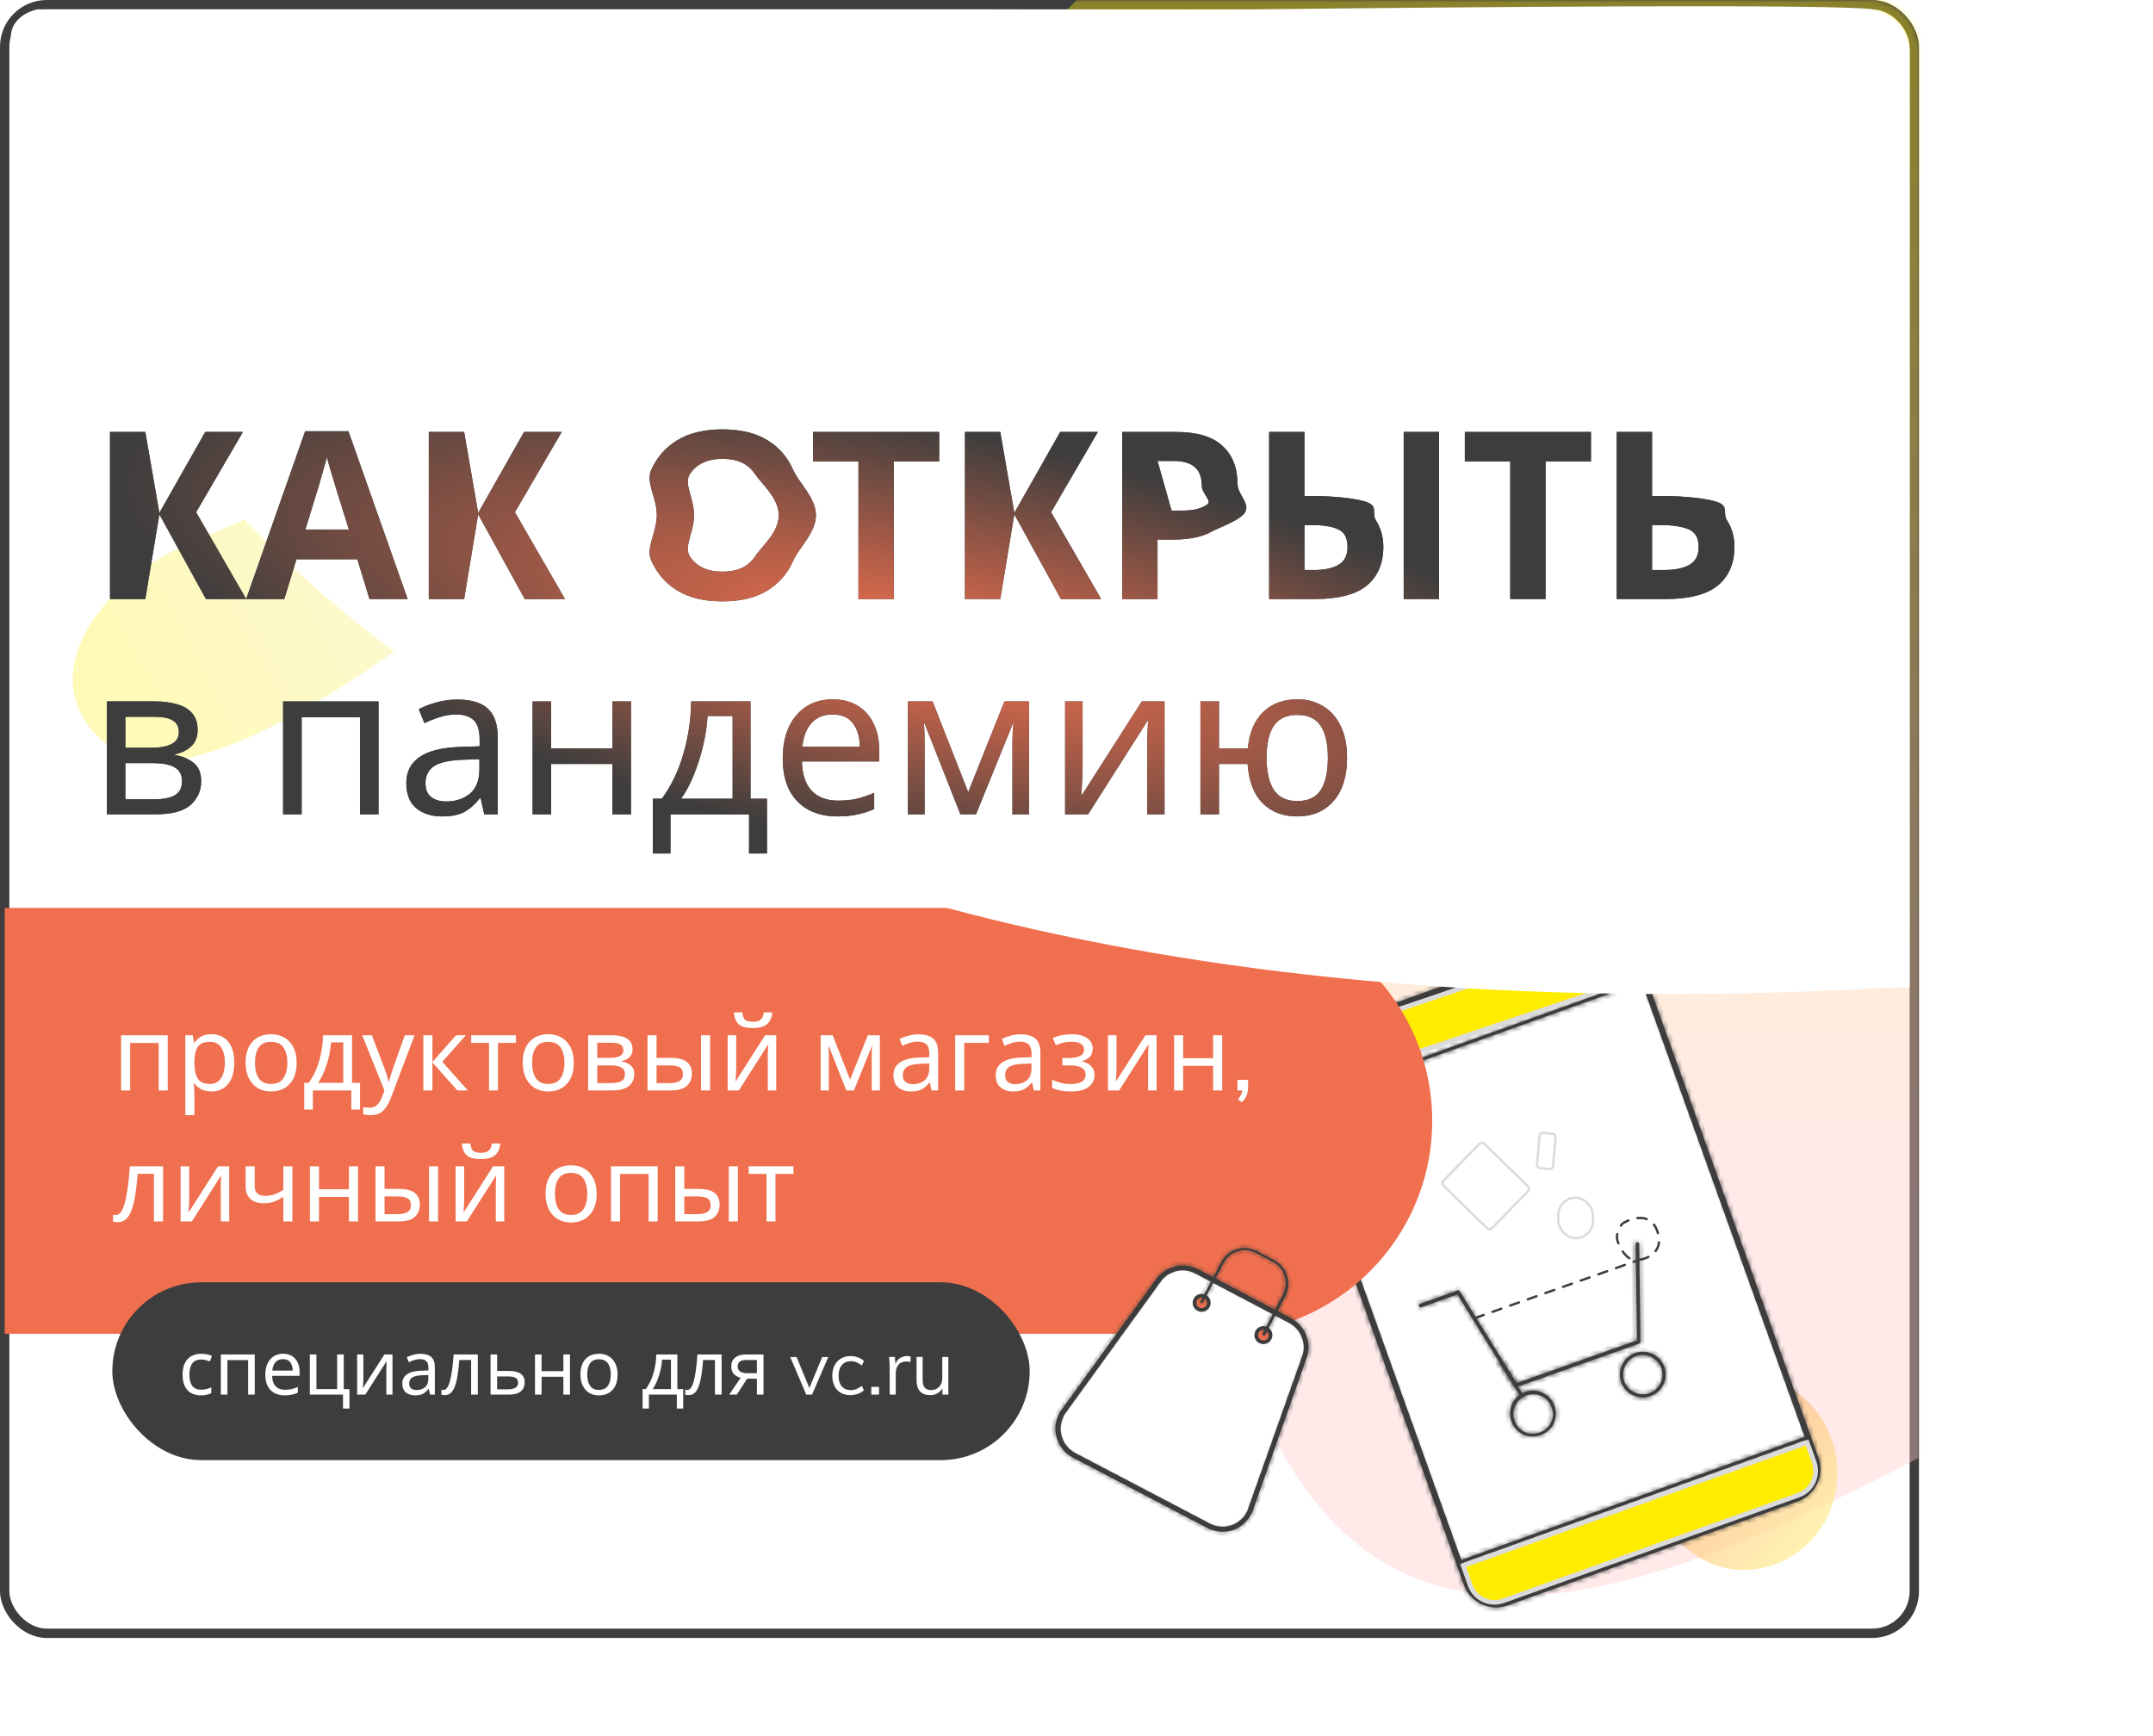 <?xml version="1.0" encoding="UTF-8"?> <svg xmlns="http://www.w3.org/2000/svg" width="460" height="371" viewBox="0 0 460 371" fill="none"> <rect x="1" y="1" width="408" height="348" rx="9" fill="white" stroke="#3D3D3D" stroke-width="2"></rect> <mask id="mask0" mask-type="alpha" maskUnits="userSpaceOnUse" x="0" y="0" width="410" height="350"> <rect x="1" y="1" width="408" height="348" rx="9" fill="white" stroke="#3D3D3D" stroke-width="2"></rect> </mask> <g mask="url(#mask0)"> <g filter="url(#filter0_f)"> <path d="M251.09 -20.545C254.637 -23.869 258.525 -26.953 262.598 -29.608C332.532 -75.196 382.385 -82.303 458.214 -50.378C490.31 -36.865 509 -3.874 509 30.951L509 200.159C509 234.647 490.345 266.499 460.39 283.591C360.14 340.797 291.32 377.234 263.012 283.81C257.63 266.049 249.472 248.943 237.215 235.007C138.002 122.198 159.525 65.279 251.09 -20.545Z" fill="url(#paint0_linear)" fill-opacity="0.4"></path> </g> </g> <g filter="url(#filter1_b)"> <path d="M60.462 300.274C42.432 286.547 51.632 263.164 72.44 254.19C75.484 252.877 78.631 251.503 81.847 250.078C89.631 246.629 96.284 243.913 101.773 241.805C112.535 237.671 124.052 243.24 128.473 253.887C132.309 263.125 129.796 273.801 121.735 279.723C104.437 292.431 74.601 311.039 60.462 300.274Z" fill="url(#paint1_linear)" fill-opacity="0.71"></path> </g> <g filter="url(#filter2_b)"> <path d="M23.9 159.934C5.355 146.308 20.509 124.176 41.805 115.454C45.97 113.748 50.265 111.894 54.553 109.906C59.952 107.403 65.576 104.279 71.056 100.935C84.808 92.545 103.953 103.409 101.975 119.396C101.423 123.861 99.207 127.954 95.659 130.721C80.869 142.256 40.043 171.796 23.9 159.934Z" fill="url(#paint2_linear)" fill-opacity="0.71"></path> </g> <g filter="url(#filter3_b)"> <path d="M328.953 286.308C335.143 269.607 355.244 273.391 368.379 285.421C370.557 287.415 372.93 289.394 375.508 291.308C378.405 293.459 381.151 295.47 383.727 297.336C395.31 305.726 395.634 323.363 384.024 331.715C377.327 336.532 368.376 336.828 361.75 331.915C347.018 320.99 323.58 300.803 328.953 286.308Z" fill="url(#paint3_linear)" fill-opacity="0.71"></path> </g> <path d="M383.759 320.097L321.82 342.306C318.499 343.497 314.729 341.789 313.508 338.382L274.794 230.413C273.603 227.091 275.312 223.322 278.718 222.1L340.751 199.857C344.073 198.666 347.842 200.375 349.064 203.782L387.775 311.745C388.879 315.108 387.161 318.877 383.759 320.097Z" fill="white" stroke="#3D3D3D"></path> <mask id="path-8-inside-1" fill="white"> <path d="M384.029 320.85L322.09 343.059C318.325 344.409 314.105 342.417 312.755 338.652L274.041 230.683C272.691 226.917 274.683 222.697 278.449 221.347L340.481 199.104C344.247 197.754 348.467 199.747 349.817 203.512L388.531 311.481C389.881 315.246 387.888 319.466 384.029 320.85ZM278.685 222.006C275.296 223.221 273.485 227.058 274.7 230.446L313.414 338.415C314.629 341.804 318.465 343.616 321.854 342.4L383.887 320.158C387.276 318.943 389.087 315.106 387.872 311.717L349.158 203.748C347.943 200.36 344.106 198.548 340.718 199.763L278.685 222.006Z"></path> </mask> <path d="M384.029 320.85L322.09 343.059C318.325 344.409 314.105 342.417 312.755 338.652L274.041 230.683C272.691 226.917 274.683 222.697 278.449 221.347L340.481 199.104C344.247 197.754 348.467 199.747 349.817 203.512L388.531 311.481C389.881 315.246 387.888 319.466 384.029 320.85ZM278.685 222.006C275.296 223.221 273.485 227.058 274.7 230.446L313.414 338.415C314.629 341.804 318.465 343.616 321.854 342.4L383.887 320.158C387.276 318.943 389.087 315.106 387.872 311.717L349.158 203.748C347.943 200.36 344.106 198.548 340.718 199.763L278.685 222.006Z" fill="#3D3D3D"></path> <path d="M388.531 311.481L389.472 311.144L388.531 311.481ZM383.691 319.909L321.753 342.118L322.428 344.001L384.367 321.792L383.691 319.909ZM321.753 342.118C318.507 343.282 314.86 341.56 313.696 338.314L311.813 338.989C313.35 343.274 318.143 345.537 322.428 344.001L321.753 342.118ZM313.696 338.314L274.982 230.345L273.1 231.02L311.813 338.989L313.696 338.314ZM274.982 230.345C273.818 227.1 275.541 223.452 278.786 222.288L278.111 220.406C273.826 221.942 271.563 226.735 273.1 231.02L274.982 230.345ZM278.786 222.288L340.819 200.046L340.144 198.163L278.111 220.406L278.786 222.288ZM340.819 200.046C344.064 198.882 347.712 200.604 348.876 203.85L350.758 203.174C349.222 198.889 344.429 196.626 340.144 198.163L340.819 200.046ZM348.876 203.85L387.59 311.819L389.472 311.144L350.758 203.174L348.876 203.85ZM387.59 311.819C388.75 315.056 387.039 318.709 383.691 319.909L384.367 321.792C388.737 320.224 391.012 315.437 389.472 311.144L387.59 311.819ZM278.347 221.065C274.439 222.466 272.357 226.875 273.758 230.784L275.641 230.109C274.612 227.24 276.153 223.976 279.022 222.947L278.347 221.065ZM273.758 230.784L312.472 338.753L314.355 338.078L275.641 230.109L273.758 230.784ZM312.472 338.753C313.874 342.662 318.283 344.743 322.192 343.342L321.517 341.459C318.648 342.488 315.384 340.947 314.355 338.078L312.472 338.753ZM322.192 343.342L384.224 321.099L383.549 319.216L321.517 341.459L322.192 343.342ZM384.224 321.099C388.133 319.697 390.215 315.288 388.813 311.38L386.931 312.055C387.959 314.924 386.418 318.188 383.549 319.216L384.224 321.099ZM388.813 311.38L350.099 203.411L348.217 204.086L386.931 312.055L388.813 311.38ZM350.099 203.411C348.698 199.502 344.289 197.42 340.38 198.822L341.055 200.705C343.924 199.676 347.188 201.217 348.217 204.086L350.099 203.411ZM340.38 198.822L278.347 221.065L279.022 222.947L341.055 200.705L340.38 198.822Z" fill="#3D3D3D" mask="url(#path-8-inside-1)"></path> <mask id="path-10-inside-2" fill="white"> <path d="M351.33 208.919L276.213 235.853L276.45 236.512L351.567 209.578L351.33 208.919Z"></path> </mask> <path d="M351.33 208.919L276.213 235.853L276.45 236.512L351.567 209.578L351.33 208.919Z" fill="#3D3D3D"></path> <path d="M276.213 235.853L275.876 234.912L274.935 235.249L275.272 236.191L276.213 235.853ZM351.33 208.919L352.272 208.581L351.934 207.64L350.993 207.977L351.33 208.919ZM351.567 209.578L351.904 210.519L352.846 210.181L352.508 209.24L351.567 209.578ZM276.45 236.512L275.508 236.849L275.846 237.791L276.787 237.453L276.45 236.512ZM276.551 236.794L351.668 209.86L350.993 207.977L275.876 234.912L276.551 236.794ZM350.389 209.256L350.625 209.915L352.508 209.24L352.272 208.581L350.389 209.256ZM351.229 208.636L276.112 235.571L276.787 237.453L351.904 210.519L351.229 208.636ZM277.391 236.174L277.155 235.516L275.272 236.191L275.508 236.849L277.391 236.174Z" fill="#3D3D3D" mask="url(#path-10-inside-2)"></path> <mask id="path-12-inside-3" fill="white"> <path d="M386.399 306.721L311.282 333.656L311.518 334.315L386.635 307.38L386.399 306.721Z"></path> </mask> <path d="M386.399 306.721L311.282 333.656L311.518 334.315L386.635 307.38L386.399 306.721Z" fill="#3D3D3D"></path> <path d="M311.282 333.656L310.944 332.714L310.003 333.052L310.341 333.993L311.282 333.656ZM386.399 306.721L387.34 306.384L387.003 305.443L386.062 305.78L386.399 306.721ZM386.635 307.38L386.973 308.322L387.914 307.984L387.577 307.043L386.635 307.38ZM311.518 334.315L310.577 334.652L310.914 335.594L311.856 335.256L311.518 334.315ZM311.62 334.597L386.737 307.663L386.062 305.78L310.944 332.714L311.62 334.597ZM385.458 307.059L385.694 307.718L387.577 307.043L387.34 306.384L385.458 307.059ZM386.298 306.439L311.181 333.373L311.856 335.256L386.973 308.322L386.298 306.439ZM312.46 333.977L312.223 333.318L310.341 333.993L310.577 334.652L312.46 333.977Z" fill="#3D3D3D" mask="url(#path-12-inside-3)"></path> <mask id="path-14-inside-4" fill="white"> <path d="M350.209 287.099L324.006 296.388C323.818 296.456 323.69 296.395 323.529 296.241L311.382 276.587L303.663 279.355C303.475 279.422 303.219 279.302 303.152 279.113C303.084 278.925 303.205 278.669 303.393 278.602L311.395 275.733C311.583 275.665 311.711 275.726 311.872 275.88L324.019 295.534L349.75 286.414L349.476 265.797C349.502 265.575 349.657 265.413 349.879 265.44C350.101 265.466 350.262 265.621 350.236 265.843L350.484 286.682C350.457 286.904 350.303 287.065 350.209 287.099Z"></path> </mask> <path d="M350.209 287.099L324.006 296.388C323.818 296.456 323.69 296.395 323.529 296.241L311.382 276.587L303.663 279.355C303.475 279.422 303.219 279.302 303.152 279.113C303.084 278.925 303.205 278.669 303.393 278.602L311.395 275.733C311.583 275.665 311.711 275.726 311.872 275.88L324.019 295.534L349.75 286.414L349.476 265.797C349.502 265.575 349.657 265.413 349.879 265.44C350.101 265.466 350.262 265.621 350.236 265.843L350.484 286.682C350.457 286.904 350.303 287.065 350.209 287.099Z" fill="#3D3D3D"></path> <path d="M350.209 287.099L350.543 288.042L350.546 288.04L350.209 287.099ZM324.006 296.388L323.672 295.446L323.669 295.447L324.006 296.388ZM323.529 296.241L322.678 296.767L322.745 296.875L322.838 296.964L323.529 296.241ZM311.382 276.587L312.233 276.061L311.807 275.372L311.045 275.646L311.382 276.587ZM311.872 275.88L312.723 275.355L312.656 275.246L312.563 275.157L311.872 275.88ZM324.019 295.534L323.168 296.06L323.592 296.746L324.353 296.476L324.019 295.534ZM349.75 286.414L350.084 287.356L350.76 287.117L350.75 286.4L349.75 286.414ZM349.476 265.797L348.483 265.677L348.475 265.743L348.476 265.81L349.476 265.797ZM350.236 265.843L349.243 265.724L349.235 265.789L349.236 265.855L350.236 265.843ZM350.484 286.682L351.477 286.801L351.485 286.736L351.484 286.67L350.484 286.682ZM349.875 286.157L323.672 295.446L324.34 297.331L350.543 288.042L349.875 286.157ZM323.669 295.447C323.7 295.436 323.76 295.419 323.84 295.416C323.925 295.413 324.007 295.426 324.082 295.452C324.213 295.497 324.267 295.564 324.22 295.518L322.838 296.964C322.951 297.072 323.15 297.247 323.433 297.344C323.759 297.455 324.074 297.426 324.344 297.33L323.669 295.447ZM324.379 295.715L312.233 276.061L310.532 277.113L322.678 296.767L324.379 295.715ZM311.045 275.646L303.326 278.414L304.001 280.296L311.72 277.528L311.045 275.646ZM303.326 278.414C303.538 278.338 303.706 278.386 303.789 278.426C303.873 278.465 304.017 278.564 304.093 278.776L302.211 279.451C302.354 279.851 302.66 280.104 302.935 280.234C303.211 280.364 303.601 280.44 304.001 280.296L303.326 278.414ZM304.093 278.776C304.169 278.988 304.12 279.156 304.081 279.239C304.042 279.323 303.943 279.467 303.731 279.543L303.056 277.66C302.656 277.804 302.402 278.11 302.272 278.385C302.142 278.661 302.067 279.051 302.211 279.451L304.093 278.776ZM303.731 279.543L311.732 276.674L311.057 274.792L303.056 277.66L303.731 279.543ZM311.732 276.674C311.701 276.685 311.641 276.702 311.56 276.705C311.476 276.708 311.393 276.695 311.319 276.669C311.188 276.624 311.133 276.557 311.181 276.603L312.563 275.157C312.45 275.049 312.251 274.874 311.968 274.777C311.642 274.666 311.327 274.695 311.057 274.792L311.732 276.674ZM311.022 276.406L323.168 296.06L324.869 295.008L312.723 275.355L311.022 276.406ZM324.353 296.476L350.084 287.356L349.416 285.471L323.685 294.591L324.353 296.476ZM350.75 286.4L350.475 265.783L348.476 265.81L348.75 286.427L350.75 286.4ZM350.468 265.916C350.459 265.996 350.418 266.134 350.285 266.257C350.136 266.395 349.936 266.454 349.76 266.432L349.998 264.447C349.599 264.399 349.211 264.525 348.923 264.793C348.651 265.046 348.519 265.375 348.483 265.677L350.468 265.916ZM349.76 266.432C349.679 266.423 349.542 266.382 349.418 266.249C349.28 266.1 349.222 265.9 349.243 265.724L351.229 265.962C351.276 265.563 351.151 265.175 350.883 264.887C350.629 264.615 350.301 264.483 349.998 264.447L349.76 266.432ZM349.236 265.855L349.484 286.694L351.484 286.67L351.236 265.831L349.236 265.855ZM349.491 286.563C349.501 286.476 349.535 286.411 349.569 286.365C349.586 286.341 349.612 286.312 349.649 286.282C349.679 286.257 349.752 286.201 349.871 286.158L350.546 288.04C350.844 287.934 351.053 287.721 351.175 287.557C351.316 287.366 351.44 287.109 351.477 286.801L349.491 286.563Z" fill="#3D3D3D" mask="url(#path-14-inside-4)"></path> <mask id="path-16-inside-5" fill="white"> <path d="M325.321 298.573C325.133 298.64 325.005 298.58 324.843 298.425L320.347 291.22C320.28 291.032 320.307 290.81 320.495 290.742C320.683 290.675 320.905 290.701 320.973 290.889L325.468 298.095C325.596 298.155 325.476 298.411 325.321 298.573Z"></path> </mask> <path d="M325.321 298.573C325.133 298.64 325.005 298.58 324.843 298.425L320.347 291.22C320.28 291.032 320.307 290.81 320.495 290.742C320.683 290.675 320.905 290.701 320.973 290.889L325.468 298.095C325.596 298.155 325.476 298.411 325.321 298.573Z" fill="#3D3D3D"></path> <path d="M325.321 298.573L325.659 299.514L325.881 299.434L326.044 299.264L325.321 298.573ZM324.843 298.425L323.995 298.955L324.061 299.061L324.152 299.148L324.843 298.425ZM320.347 291.22L319.406 291.557L319.442 291.658L319.499 291.749L320.347 291.22ZM320.973 290.889L320.031 291.227L320.067 291.328L320.124 291.419L320.973 290.889ZM325.468 298.095L324.62 298.624L324.776 298.874L325.041 298.999L325.468 298.095ZM324.983 297.631C325.015 297.62 325.074 297.603 325.155 297.6C325.239 297.597 325.322 297.611 325.397 297.636C325.528 297.681 325.582 297.748 325.534 297.702L324.152 299.148C324.266 299.257 324.465 299.431 324.748 299.528C325.074 299.64 325.389 299.611 325.659 299.514L324.983 297.631ZM325.692 297.896L321.196 290.69L319.499 291.749L323.995 298.955L325.692 297.896ZM321.289 290.882C321.305 290.928 321.332 291.03 321.296 291.177C321.276 291.257 321.233 291.361 321.149 291.462C321.061 291.566 320.949 291.642 320.832 291.683L320.157 289.801C319.698 289.965 319.443 290.338 319.355 290.694C319.275 291.016 319.322 291.324 319.406 291.557L321.289 290.882ZM320.832 291.683C320.787 291.7 320.684 291.727 320.538 291.69C320.458 291.67 320.354 291.628 320.253 291.543C320.148 291.455 320.073 291.343 320.031 291.227L321.914 290.552C321.749 290.093 321.377 289.838 321.02 289.749C320.699 289.669 320.391 289.717 320.157 289.801L320.832 291.683ZM320.124 291.419L324.62 298.624L326.317 297.565L321.821 290.36L320.124 291.419ZM325.041 298.999C324.899 298.932 324.767 298.823 324.67 298.677C324.577 298.536 324.541 298.397 324.528 298.293C324.506 298.105 324.552 297.977 324.561 297.952C324.576 297.912 324.589 297.893 324.589 297.892C324.591 297.89 324.593 297.887 324.598 297.882L326.044 299.264C326.196 299.105 326.35 298.886 326.44 298.639C326.482 298.523 326.545 298.309 326.514 298.052C326.476 297.742 326.294 297.379 325.895 297.191L325.041 298.999Z" fill="#3D3D3D" mask="url(#path-16-inside-5)"></path> <mask id="path-18-inside-6" fill="white"> <path d="M329.172 306.647C327.948 307.085 326.556 307.054 325.405 306.51C324.254 305.967 323.344 304.912 322.906 303.688C321.994 301.147 323.323 298.333 325.864 297.422C328.406 296.511 331.219 297.839 332.13 300.38C332.569 301.604 332.504 302.902 331.994 304.148C331.451 305.298 330.396 306.208 329.172 306.647ZM326.134 298.175C323.969 298.951 322.822 301.381 323.598 303.546C323.97 304.581 324.717 305.482 325.74 305.965C326.763 306.448 327.84 306.487 328.969 306.082C330.005 305.711 330.905 304.963 331.388 303.94C331.871 302.917 331.91 301.84 331.505 300.711L331.882 300.576L331.505 300.711C330.695 298.452 328.299 297.399 326.134 298.175Z"></path> </mask> <path d="M329.172 306.647C327.948 307.085 326.556 307.054 325.405 306.51C324.254 305.967 323.344 304.912 322.906 303.688C321.994 301.147 323.323 298.333 325.864 297.422C328.406 296.511 331.219 297.839 332.13 300.38C332.569 301.604 332.504 302.902 331.994 304.148C331.451 305.298 330.396 306.208 329.172 306.647ZM326.134 298.175C323.969 298.951 322.822 301.381 323.598 303.546C323.97 304.581 324.717 305.482 325.74 305.965C326.763 306.448 327.84 306.487 328.969 306.082C330.005 305.711 330.905 304.963 331.388 303.94C331.871 302.917 331.91 301.84 331.505 300.711L331.882 300.576L331.505 300.711C330.695 298.452 328.299 297.399 326.134 298.175Z" fill="#3D3D3D"></path> <path d="M331.994 304.148L332.898 304.574L332.909 304.551L332.919 304.526L331.994 304.148ZM331.505 300.711L331.168 299.769L330.226 300.107L330.564 301.048L331.505 300.711ZM331.505 300.711L330.564 301.048L330.902 301.99L331.843 301.652L331.505 300.711ZM328.834 305.705C327.838 306.063 326.723 306.027 325.832 305.606L324.978 307.414C326.389 308.081 328.058 308.108 329.509 307.588L328.834 305.705ZM325.832 305.606C324.941 305.185 324.204 304.347 323.847 303.351L321.964 304.026C322.485 305.477 323.567 306.748 324.978 307.414L325.832 305.606ZM323.847 303.351C323.122 301.329 324.18 299.088 326.202 298.363L325.527 296.48C322.465 297.578 320.867 300.964 321.964 304.026L323.847 303.351ZM326.202 298.363C328.223 297.638 330.464 298.696 331.189 300.718L333.072 300.043C331.974 296.981 328.588 295.383 325.527 296.48L326.202 298.363ZM331.189 300.718C331.536 301.686 331.494 302.728 331.069 303.769L332.919 304.526C333.513 303.077 333.602 301.522 333.072 300.043L331.189 300.718ZM331.09 303.721C330.669 304.612 329.83 305.348 328.834 305.705L329.509 307.588C330.961 307.068 332.232 305.985 332.898 304.574L331.09 303.721ZM325.797 297.234C323.112 298.196 321.694 301.199 322.657 303.884L324.54 303.208C323.95 301.563 324.827 299.706 326.472 299.116L325.797 297.234ZM322.657 303.884C323.107 305.14 324.024 306.261 325.313 306.869L326.167 305.061C325.41 304.703 324.832 304.023 324.54 303.208L322.657 303.884ZM325.313 306.869C326.592 307.473 327.944 307.512 329.307 307.023L328.632 305.141C327.735 305.462 326.935 305.423 326.167 305.061L325.313 306.869ZM329.307 307.023C330.563 306.573 331.684 305.656 332.293 304.367L330.484 303.513C330.127 304.27 329.446 304.849 328.632 305.141L329.307 307.023ZM332.293 304.367C332.896 303.088 332.935 301.736 332.447 300.373L330.564 301.048C330.886 301.945 330.846 302.745 330.484 303.513L332.293 304.367ZM331.843 301.652L332.219 301.517L331.544 299.634L331.168 299.769L331.843 301.652ZM331.544 299.634L331.168 299.769L331.843 301.652L332.219 301.517L331.544 299.634ZM332.447 300.373C331.445 297.58 328.467 296.276 325.797 297.234L326.472 299.116C328.132 298.521 329.946 299.324 330.564 301.048L332.447 300.373Z" fill="#3D3D3D" mask="url(#path-18-inside-6)"></path> <mask id="path-20-inside-7" fill="white"> <path d="M352.645 298.336C350.103 299.247 347.29 297.919 346.378 295.378C345.467 292.836 346.796 290.023 349.337 289.111C351.879 288.2 354.692 289.528 355.603 292.07C356.515 294.611 355.186 297.425 352.645 298.336ZM349.573 289.77C347.408 290.546 346.261 292.976 347.037 295.141C347.814 297.306 350.244 298.454 352.409 297.677C354.574 296.901 355.721 294.471 354.944 292.306C354.074 290.175 351.738 288.994 349.573 289.77Z"></path> </mask> <path d="M352.645 298.336C350.103 299.247 347.29 297.919 346.378 295.378C345.467 292.836 346.796 290.023 349.337 289.111C351.879 288.2 354.692 289.528 355.603 292.07C356.515 294.611 355.186 297.425 352.645 298.336ZM349.573 289.77C347.408 290.546 346.261 292.976 347.037 295.141C347.814 297.306 350.244 298.454 352.409 297.677C354.574 296.901 355.721 294.471 354.944 292.306C354.074 290.175 351.738 288.994 349.573 289.77Z" fill="#3D3D3D"></path> <path d="M354.944 292.306L355.886 291.969L355.878 291.948L355.87 291.928L354.944 292.306ZM352.307 297.395C350.286 298.12 348.045 297.062 347.32 295.04L345.437 295.715C346.535 298.777 349.921 300.375 352.982 299.277L352.307 297.395ZM347.32 295.04C346.595 293.018 347.653 290.777 349.675 290.053L349 288.17C345.938 289.268 344.339 292.654 345.437 295.715L347.32 295.04ZM349.675 290.053C351.696 289.328 353.937 290.386 354.662 292.407L356.545 291.732C355.447 288.671 352.061 287.072 349 288.17L349.675 290.053ZM354.662 292.407C355.387 294.429 354.329 296.67 352.307 297.395L352.982 299.277C356.044 298.18 357.642 294.794 356.545 291.732L354.662 292.407ZM349.236 288.829C346.551 289.792 345.133 292.794 346.096 295.479L347.979 294.804C347.389 293.159 348.266 291.301 349.911 290.712L349.236 288.829ZM346.096 295.479C347.059 298.164 350.061 299.581 352.746 298.619L352.071 296.736C350.426 297.326 348.569 296.449 347.979 294.804L346.096 295.479ZM352.746 298.619C355.431 297.656 356.848 294.654 355.886 291.969L354.003 292.644C354.593 294.289 353.716 296.146 352.071 296.736L352.746 298.619ZM355.87 291.928C354.819 289.353 351.956 287.853 349.236 288.829L349.911 290.712C351.521 290.134 353.329 290.997 354.019 292.684L355.87 291.928Z" fill="#3D3D3D" mask="url(#path-20-inside-7)"></path> <path d="M315.106 281.647L350.304 269.172M350.304 269.172C352.186 268.912 355.584 267.336 354.115 263.112C352.646 258.888 348.538 260.237 346.668 261.44C346.086 262.037 345.07 263.653 345.658 265.342C346.392 267.454 348.186 269.9 350.304 269.172Z" stroke="#3D3D3D" stroke-width="0.5" stroke-linecap="round" stroke-linejoin="round" stroke-dasharray="2 2"></path> <rect x="307.871" y="252.836" width="12.5" height="14.5" rx="0.75" transform="rotate(-45.738 307.871 252.836)" stroke="#DBDBDB" stroke-width="0.5"></rect> <rect x="328.989" y="242.004" width="3.448" height="7.584" rx="0.75" transform="rotate(5.138 328.989 242.004)" stroke="#DBDBDB" stroke-width="0.5"></rect> <rect x="332.886" y="255.972" width="7.414" height="8.631" rx="3.707" transform="rotate(-0.676 332.886 255.972)" stroke="#DBDBDB" stroke-width="0.5"></rect> <path d="M312.621 334.529L386.1 308.237L387.604 312.44C388.628 315.3 387.139 318.448 384.279 319.472L321.157 342.058C318.297 343.082 315.149 341.593 314.125 338.733L312.621 334.529Z" fill="#FFED00" stroke="#DBDBDB"></path> <path d="M350.625 208.731L276.674 233.666L275.247 229.435C274.277 226.557 275.823 223.436 278.702 222.466L342.229 201.046C345.108 200.075 348.228 201.622 349.198 204.5L350.625 208.731Z" fill="#FFED00" stroke="#DBDBDB"></path> <path d="M1 194H260.5C285.629 194 306 214.371 306 239.5V239.5C306 264.629 285.629 285 260.5 285H1V194Z" fill="#F06F4E"></path> <path d="M408 211H404.5C106.734 227.956 5.808 87.225 2.333 7.5C2.599 3.9 6.222 2.333 8 2H133.5H210C232.832 2 249 2.251 269.5 2C310.333 1.5 393.6 0.8 400 2C406.4 3.2 408 8.5 408 11V211Z" fill="white"></path> <path d="M52.6 128H44L34.05 109.9L31.05 128H23.5V92.3H31.05L34.05 109.6L43.85 92.3H51.9L41.9 109.45L52.6 128Z" fill="#3D3D3D"></path> <path d="M52.6 128H44L34.05 109.9L31.05 128H23.5V92.3H31.05L34.05 109.6L43.85 92.3H51.9L41.9 109.45L52.6 128Z" fill="url(#paint4_radial)"></path> <path d="M78.944 128L76.344 119.5H63.344L60.744 128H52.594L65.194 92.15H74.444L87.094 128H78.944ZM71.944 104.85C71.777 104.283 71.56 103.567 71.294 102.7C71.027 101.833 70.76 100.95 70.494 100.05C70.227 99.15 70.01 98.367 69.844 97.7C69.677 98.367 69.444 99.2 69.144 100.2C68.877 101.167 68.61 102.1 68.344 103C68.11 103.867 67.927 104.483 67.794 104.85L65.244 113.15H74.544L71.944 104.85Z" fill="#3D3D3D"></path> <path d="M78.944 128L76.344 119.5H63.344L60.744 128H52.594L65.194 92.15H74.444L87.094 128H78.944ZM71.944 104.85C71.777 104.283 71.56 103.567 71.294 102.7C71.027 101.833 70.76 100.95 70.494 100.05C70.227 99.15 70.01 98.367 69.844 97.7C69.677 98.367 69.444 99.2 69.144 100.2C68.877 101.167 68.61 102.1 68.344 103C68.11 103.867 67.927 104.483 67.794 104.85L65.244 113.15H74.544L71.944 104.85Z" fill="url(#paint5_radial)"></path> <path d="M120.715 128H112.115L102.165 109.9L99.165 128H91.615V92.3H99.165L102.165 109.6L111.965 92.3H120.015L110.015 109.45L120.715 128Z" fill="#3D3D3D"></path> <path d="M120.715 128H112.115L102.165 109.9L99.165 128H91.615V92.3H99.165L102.165 109.6L111.965 92.3H120.015L110.015 109.45L120.715 128Z" fill="url(#paint6_radial)"></path> <path d="M174.33 110.1C174.33 113.8 170.713 117.033 169.48 119.8C168.28 122.533 166.43 124.667 163.93 126.2C161.43 127.733 158.23 128.5 154.33 128.5C150.463 128.5 147.263 127.733 144.73 126.2C142.23 124.667 140.363 122.517 139.13 119.75C137.93 116.983 140.33 113.75 140.33 110.05C140.33 106.35 137.93 103.133 139.13 100.4C140.363 97.667 142.23 95.55 144.73 94.05C147.263 92.517 150.48 91.75 154.38 91.75C158.246 91.75 161.43 92.517 163.93 94.05C166.43 95.55 168.28 97.683 169.48 100.45C170.713 103.183 174.33 106.4 174.33 110.1ZM148.28 110.1C148.28 113.833 145.996 116.783 147.43 118.95C148.863 121.083 151.163 122.15 154.33 122.15C157.563 122.15 159.88 121.083 161.28 118.95C162.68 116.783 166.38 113.833 166.38 110.1C166.38 106.333 162.68 103.383 161.28 101.25C159.88 99.117 157.58 98.05 154.38 98.05C151.18 98.05 148.863 99.117 147.43 101.25C145.996 103.383 148.28 106.333 148.28 110.1Z" fill="#3D3D3D"></path> <path d="M174.33 110.1C174.33 113.8 170.713 117.033 169.48 119.8C168.28 122.533 166.43 124.667 163.93 126.2C161.43 127.733 158.23 128.5 154.33 128.5C150.463 128.5 147.263 127.733 144.73 126.2C142.23 124.667 140.363 122.517 139.13 119.75C137.93 116.983 140.33 113.75 140.33 110.05C140.33 106.35 137.93 103.133 139.13 100.4C140.363 97.667 142.23 95.55 144.73 94.05C147.263 92.517 150.48 91.75 154.38 91.75C158.246 91.75 161.43 92.517 163.93 94.05C166.43 95.55 168.28 97.683 169.48 100.45C170.713 103.183 174.33 106.4 174.33 110.1ZM148.28 110.1C148.28 113.833 145.996 116.783 147.43 118.95C148.863 121.083 151.163 122.15 154.33 122.15C157.563 122.15 159.88 121.083 161.28 118.95C162.68 116.783 166.38 113.833 166.38 110.1C166.38 106.333 162.68 103.383 161.28 101.25C159.88 99.117 157.58 98.05 154.38 98.05C151.18 98.05 148.863 99.117 147.43 101.25C145.996 103.383 148.28 106.333 148.28 110.1Z" fill="url(#paint7_radial)"></path> <path d="M190.961 128H183.411V98.6H173.711V92.3H200.661V98.6H190.961V128Z" fill="#3D3D3D"></path> <path d="M190.961 128H183.411V98.6H173.711V92.3H200.661V98.6H190.961V128Z" fill="url(#paint8_radial)"></path> <path d="M235.266 128H226.666L216.716 109.9L213.716 128H206.166V92.3H213.716L216.716 109.6L226.516 92.3H234.566L224.566 109.45L235.266 128Z" fill="#3D3D3D"></path> <path d="M235.266 128H226.666L216.716 109.9L213.716 128H206.166V92.3H213.716L216.716 109.6L226.516 92.3H234.566L224.566 109.45L235.266 128Z" fill="url(#paint9_radial)"></path> <path d="M251.16 92.3C255.76 92.3 259.11 93.3 261.21 95.3C263.343 97.267 264.41 99.983 264.41 103.45C264.41 105.517 266.976 107.467 266.11 109.3C265.243 111.1 260.793 112.55 258.76 113.65C256.76 114.75 254.026 115.3 250.56 115.3H247.31V128H239.76V92.3H251.16ZM250.76 98.5H247.31L250.31 109.1H252.81C254.943 109.1 256.626 108.683 257.86 107.85C259.126 106.983 256.76 105.6 256.76 103.7C256.76 100.233 254.76 98.5 250.76 98.5Z" fill="#3D3D3D"></path> <path d="M251.16 92.3C255.76 92.3 259.11 93.3 261.21 95.3C263.343 97.267 264.41 99.983 264.41 103.45C264.41 105.517 266.976 107.467 266.11 109.3C265.243 111.1 260.793 112.55 258.76 113.65C256.76 114.75 254.026 115.3 250.56 115.3H247.31V128H239.76V92.3H251.16ZM250.76 98.5H247.31L250.31 109.1H252.81C254.943 109.1 256.626 108.683 257.86 107.85C259.126 106.983 256.76 105.6 256.76 103.7C256.76 100.233 254.76 98.5 250.76 98.5Z" fill="url(#paint10_radial)"></path> <path d="M271.156 128V92.3H278.706V106H281.156C284.456 106 290.173 106.467 292.306 107.4C294.44 108.333 293.006 109.617 294.006 111.25C295.04 112.883 295.556 114.75 295.556 116.85C295.556 120.383 294.39 123.133 292.056 125.1C289.723 127.033 286.006 128 280.906 128H271.156ZM299.906 128V92.3H307.456V128H299.906ZM280.706 121.8C282.94 121.8 284.69 121.433 285.956 120.7C287.256 119.967 287.906 118.683 287.906 116.85C287.906 114.95 287.24 113.7 285.906 113.1C284.606 112.5 282.756 112.2 280.356 112.2H278.706V121.8H280.706Z" fill="#3D3D3D"></path> <path d="M271.156 128V92.3H278.706V106H281.156C284.456 106 290.173 106.467 292.306 107.4C294.44 108.333 293.006 109.617 294.006 111.25C295.04 112.883 295.556 114.75 295.556 116.85C295.556 120.383 294.39 123.133 292.056 125.1C289.723 127.033 286.006 128 280.906 128H271.156ZM299.906 128V92.3H307.456V128H299.906ZM280.706 121.8C282.94 121.8 284.69 121.433 285.956 120.7C287.256 119.967 287.906 118.683 287.906 116.85C287.906 114.95 287.24 113.7 285.906 113.1C284.606 112.5 282.756 112.2 280.356 112.2H278.706V121.8H280.706Z" fill="url(#paint11_radial)"></path> <path d="M330.219 128H322.669V98.6H312.969V92.3H339.919V98.6H330.219V128Z" fill="#3D3D3D"></path> <path d="M330.219 128H322.669V98.6H312.969V92.3H339.919V98.6H330.219V128Z" fill="url(#paint12_radial)"></path> <path d="M345.424 128V92.3H352.974V106H355.974C359.34 106 365.09 106.467 367.224 107.4C369.39 108.333 367.99 109.617 369.024 111.25C370.057 112.883 370.574 114.75 370.574 116.85C370.574 120.383 369.39 123.133 367.024 125.1C364.69 127.033 360.957 128 355.824 128H345.424ZM355.524 121.8C357.824 121.8 359.624 121.433 360.924 120.7C362.257 119.967 362.924 118.683 362.924 116.85C362.924 114.95 362.207 113.7 360.774 113.1C359.34 112.5 357.39 112.2 354.924 112.2H352.974V121.8H355.524Z" fill="#3D3D3D"></path> <path d="M345.424 128V92.3H352.974V106H355.974C359.34 106 365.09 106.467 367.224 107.4C369.39 108.333 367.99 109.617 369.024 111.25C370.057 112.883 370.574 114.75 370.574 116.85C370.574 120.383 369.39 123.133 367.024 125.1C364.69 127.033 360.957 128 355.824 128H345.424ZM355.524 121.8C357.824 121.8 359.624 121.433 360.924 120.7C362.257 119.967 362.924 118.683 362.924 116.85C362.924 114.95 362.207 113.7 360.774 113.1C359.34 112.5 357.39 112.2 354.924 112.2H352.974V121.8H355.524Z" fill="url(#paint13_radial)"></path> <path d="M42.22 155.955C42.22 157.455 41.77 158.625 40.87 159.465C39.97 160.305 38.815 160.875 37.405 161.175V161.355C38.905 161.565 40.21 162.105 41.32 162.975C42.43 163.815 42.985 165.135 42.985 166.935C42.985 168.975 42.22 170.67 40.69 172.02C39.19 173.34 36.7 174 33.22 174H22.825V149.88H33.175C34.885 149.88 36.415 150.075 37.765 150.465C39.145 150.825 40.225 151.455 41.005 152.355C41.815 153.225 42.22 154.425 42.22 155.955ZM38.215 156.45C38.215 155.31 37.795 154.485 36.955 153.975C36.145 153.435 34.81 153.165 32.95 153.165H26.785V159.78H32.23C36.22 159.78 38.215 158.67 38.215 156.45ZM38.89 166.935C38.89 165.555 38.365 164.565 37.315 163.965C36.265 163.365 34.72 163.065 32.68 163.065H26.785V170.805H32.77C34.75 170.805 36.265 170.52 37.315 169.95C38.365 169.35 38.89 168.345 38.89 166.935Z" fill="#3D3D3D"></path> <path d="M42.22 155.955C42.22 157.455 41.77 158.625 40.87 159.465C39.97 160.305 38.815 160.875 37.405 161.175V161.355C38.905 161.565 40.21 162.105 41.32 162.975C42.43 163.815 42.985 165.135 42.985 166.935C42.985 168.975 42.22 170.67 40.69 172.02C39.19 173.34 36.7 174 33.22 174H22.825V149.88H33.175C34.885 149.88 36.415 150.075 37.765 150.465C39.145 150.825 40.225 151.455 41.005 152.355C41.815 153.225 42.22 154.425 42.22 155.955ZM38.215 156.45C38.215 155.31 37.795 154.485 36.955 153.975C36.145 153.435 34.81 153.165 32.95 153.165H26.785V159.78H32.23C36.22 159.78 38.215 158.67 38.215 156.45ZM38.89 166.935C38.89 165.555 38.365 164.565 37.315 163.965C36.265 163.365 34.72 163.065 32.68 163.065H26.785V170.805H32.77C34.75 170.805 36.265 170.52 37.315 169.95C38.365 169.35 38.89 168.345 38.89 166.935Z" fill="url(#paint14_radial)"></path> <path d="M80.871 149.88V174H76.911V153.255H64.446V174H60.486V149.88H80.871Z" fill="#3D3D3D"></path> <path d="M80.871 149.88V174H76.911V153.255H64.446V174H60.486V149.88H80.871Z" fill="url(#paint15_radial)"></path> <path d="M97.702 149.475C100.642 149.475 102.817 150.12 104.227 151.41C105.637 152.7 106.342 154.755 106.342 157.575V174H103.462L102.697 170.58H102.517C101.467 171.9 100.357 172.875 99.187 173.505C98.047 174.135 96.457 174.45 94.417 174.45C92.227 174.45 90.412 173.88 88.972 172.74C87.532 171.57 86.812 169.755 86.812 167.295C86.812 164.895 87.757 163.05 89.647 161.76C91.537 160.44 94.447 159.72 98.377 159.6L102.472 159.465V158.025C102.472 156.015 102.037 154.62 101.167 153.84C100.297 153.06 99.067 152.67 97.477 152.67C96.217 152.67 95.017 152.865 93.877 153.255C92.737 153.615 91.672 154.035 90.682 154.515L89.467 151.545C90.517 150.975 91.762 150.495 93.202 150.105C94.642 149.685 96.142 149.475 97.702 149.475ZM98.872 162.345C95.872 162.465 93.787 162.945 92.617 163.785C91.477 164.625 90.907 165.81 90.907 167.34C90.907 168.69 91.312 169.68 92.122 170.31C92.962 170.94 94.027 171.255 95.317 171.255C97.357 171.255 99.052 170.7 100.402 169.59C101.752 168.45 102.427 166.71 102.427 164.37V162.21L98.872 162.345Z" fill="#3D3D3D"></path> <path d="M97.702 149.475C100.642 149.475 102.817 150.12 104.227 151.41C105.637 152.7 106.342 154.755 106.342 157.575V174H103.462L102.697 170.58H102.517C101.467 171.9 100.357 172.875 99.187 173.505C98.047 174.135 96.457 174.45 94.417 174.45C92.227 174.45 90.412 173.88 88.972 172.74C87.532 171.57 86.812 169.755 86.812 167.295C86.812 164.895 87.757 163.05 89.647 161.76C91.537 160.44 94.447 159.72 98.377 159.6L102.472 159.465V158.025C102.472 156.015 102.037 154.62 101.167 153.84C100.297 153.06 99.067 152.67 97.477 152.67C96.217 152.67 95.017 152.865 93.877 153.255C92.737 153.615 91.672 154.035 90.682 154.515L89.467 151.545C90.517 150.975 91.762 150.495 93.202 150.105C94.642 149.685 96.142 149.475 97.702 149.475ZM98.872 162.345C95.872 162.465 93.787 162.945 92.617 163.785C91.477 164.625 90.907 165.81 90.907 167.34C90.907 168.69 91.312 169.68 92.122 170.31C92.962 170.94 94.027 171.255 95.317 171.255C97.357 171.255 99.052 170.7 100.402 169.59C101.752 168.45 102.427 166.71 102.427 164.37V162.21L98.872 162.345Z" fill="url(#paint16_radial)"></path> <path d="M117.752 149.88V159.915H130.847V149.88H134.807V174H130.847V163.245H117.752V174H113.792V149.88H117.752Z" fill="#3D3D3D"></path> <path d="M117.752 149.88V159.915H130.847V149.88H134.807V174H130.847V163.245H117.752V174H113.792V149.88H117.752Z" fill="url(#paint17_radial)"></path> <path d="M160.354 149.88V170.67H163.864V182.37H160.039V174H143.254V182.37H139.474V170.67H141.409C143.479 167.82 145.024 164.58 146.044 160.95C147.094 157.29 147.634 153.6 147.664 149.88H160.354ZM151.174 152.985C151.054 155.025 150.739 157.14 150.229 159.33C149.719 161.49 149.059 163.56 148.249 165.54C147.469 167.52 146.554 169.23 145.504 170.67H156.529V152.985H151.174Z" fill="#3D3D3D"></path> <path d="M160.354 149.88V170.67H163.864V182.37H160.039V174H143.254V182.37H139.474V170.67H141.409C143.479 167.82 145.024 164.58 146.044 160.95C147.094 157.29 147.634 153.6 147.664 149.88H160.354ZM151.174 152.985C151.054 155.025 150.739 157.14 150.229 159.33C149.719 161.49 149.059 163.56 148.249 165.54C147.469 167.52 146.554 169.23 145.504 170.67H156.529V152.985H151.174Z" fill="url(#paint18_radial)"></path> <path d="M177.907 149.43C179.977 149.43 181.747 149.88 183.217 150.78C184.717 151.68 185.857 152.955 186.637 154.605C187.447 156.225 187.852 158.13 187.852 160.32V162.705H171.337C171.397 165.435 172.087 167.52 173.407 168.96C174.757 170.37 176.632 171.075 179.032 171.075C180.562 171.075 181.912 170.94 183.082 170.67C184.282 170.37 185.512 169.95 186.772 169.41V172.875C185.542 173.415 184.327 173.805 183.127 174.045C181.927 174.315 180.502 174.45 178.852 174.45C176.572 174.45 174.547 173.985 172.777 173.055C171.037 172.125 169.672 170.745 168.682 168.915C167.722 167.055 167.242 164.79 167.242 162.12C167.242 159.48 167.677 157.215 168.547 155.325C169.447 153.435 170.692 151.98 172.282 150.96C173.902 149.94 175.777 149.43 177.907 149.43ZM177.862 152.67C175.972 152.67 174.472 153.285 173.362 154.515C172.282 155.715 171.637 157.395 171.427 159.555H183.712C183.682 157.515 183.202 155.865 182.272 154.605C181.342 153.315 179.872 152.67 177.862 152.67Z" fill="#3D3D3D"></path> <path d="M177.907 149.43C179.977 149.43 181.747 149.88 183.217 150.78C184.717 151.68 185.857 152.955 186.637 154.605C187.447 156.225 187.852 158.13 187.852 160.32V162.705H171.337C171.397 165.435 172.087 167.52 173.407 168.96C174.757 170.37 176.632 171.075 179.032 171.075C180.562 171.075 181.912 170.94 183.082 170.67C184.282 170.37 185.512 169.95 186.772 169.41V172.875C185.542 173.415 184.327 173.805 183.127 174.045C181.927 174.315 180.502 174.45 178.852 174.45C176.572 174.45 174.547 173.985 172.777 173.055C171.037 172.125 169.672 170.745 168.682 168.915C167.722 167.055 167.242 164.79 167.242 162.12C167.242 159.48 167.677 157.215 168.547 155.325C169.447 153.435 170.692 151.98 172.282 150.96C173.902 149.94 175.777 149.43 177.907 149.43ZM177.862 152.67C175.972 152.67 174.472 153.285 173.362 154.515C172.282 155.715 171.637 157.395 171.427 159.555H183.712C183.682 157.515 183.202 155.865 182.272 154.605C181.342 153.315 179.872 152.67 177.862 152.67Z" fill="url(#paint19_radial)"></path> <path d="M219.867 149.88V174H216.312V158.61C216.312 157.98 216.327 157.32 216.357 156.63C216.417 155.94 216.477 155.265 216.537 154.605H216.402L208.527 174H205.197L197.547 154.605H197.412C197.502 155.955 197.547 157.335 197.547 158.745V174H193.992V149.88H199.257L206.862 169.275L214.602 149.88H219.867Z" fill="#3D3D3D"></path> <path d="M219.867 149.88V174H216.312V158.61C216.312 157.98 216.327 157.32 216.357 156.63C216.417 155.94 216.477 155.265 216.537 154.605H216.402L208.527 174H205.197L197.547 154.605H197.412C197.502 155.955 197.547 157.335 197.547 158.745V174H193.992V149.88H199.257L206.862 169.275L214.602 149.88H219.867Z" fill="url(#paint20_radial)"></path> <path d="M231.301 164.595C231.301 164.955 231.286 165.495 231.256 166.215C231.226 166.935 231.181 167.655 231.121 168.375C231.091 169.095 231.061 169.665 231.031 170.085L243.946 149.88H248.806V174H245.116V159.78C245.116 159.3 245.116 158.67 245.116 157.89C245.146 157.11 245.176 156.345 245.206 155.595C245.236 154.815 245.266 154.23 245.296 153.84L232.471 174H227.566V149.88H231.301V164.595Z" fill="#3D3D3D"></path> <path d="M231.301 164.595C231.301 164.955 231.286 165.495 231.256 166.215C231.226 166.935 231.181 167.655 231.121 168.375C231.091 169.095 231.061 169.665 231.031 170.085L243.946 149.88H248.806V174H245.116V159.78C245.116 159.3 245.116 158.67 245.116 157.89C245.146 157.11 245.176 156.345 245.206 155.595C245.236 154.815 245.266 154.23 245.296 153.84L232.471 174H227.566V149.88H231.301V164.595Z" fill="url(#paint21_radial)"></path> <path d="M287.802 161.895C287.802 165.885 286.842 168.975 284.922 171.165C283.002 173.355 280.407 174.45 277.137 174.45C274.077 174.45 271.602 173.49 269.712 171.57C267.852 169.65 266.802 166.875 266.562 163.245H260.442V174H256.482V149.88H260.442V159.915H266.607C266.937 156.525 268.032 153.93 269.892 152.13C271.752 150.33 274.197 149.43 277.227 149.43C279.297 149.43 281.127 149.925 282.717 150.915C284.307 151.875 285.552 153.285 286.452 155.145C287.352 156.975 287.802 159.225 287.802 161.895ZM270.612 161.895C270.612 164.925 271.137 167.235 272.187 168.825C273.237 170.385 274.902 171.165 277.182 171.165C279.492 171.165 281.157 170.385 282.177 168.825C283.197 167.235 283.707 164.925 283.707 161.895C283.707 158.865 283.182 156.585 282.132 155.055C281.112 153.525 279.462 152.76 277.182 152.76C274.902 152.76 273.237 153.525 272.187 155.055C271.137 156.585 270.612 158.865 270.612 161.895Z" fill="#3D3D3D"></path> <path d="M287.802 161.895C287.802 165.885 286.842 168.975 284.922 171.165C283.002 173.355 280.407 174.45 277.137 174.45C274.077 174.45 271.602 173.49 269.712 171.57C267.852 169.65 266.802 166.875 266.562 163.245H260.442V174H256.482V149.88H260.442V159.915H266.607C266.937 156.525 268.032 153.93 269.892 152.13C271.752 150.33 274.197 149.43 277.227 149.43C279.297 149.43 281.127 149.925 282.717 150.915C284.307 151.875 285.552 153.285 286.452 155.145C287.352 156.975 287.802 159.225 287.802 161.895ZM270.612 161.895C270.612 164.925 271.137 167.235 272.187 168.825C273.237 170.385 274.902 171.165 277.182 171.165C279.492 171.165 281.157 170.385 282.177 168.825C283.197 167.235 283.707 164.925 283.707 161.895C283.707 158.865 283.182 156.585 282.132 155.055C281.112 153.525 279.462 152.76 277.182 152.76C274.902 152.76 273.237 153.525 272.187 155.055C271.137 156.585 270.612 158.865 270.612 161.895Z" fill="url(#paint22_radial)"></path> <path d="M35.836 221.208V233H33.9V222.858H27.806V233H25.87V221.208H35.836ZM45.209 220.988C46.66 220.988 47.827 221.494 48.706 222.506C49.601 223.518 50.048 225.043 50.048 227.082C50.048 229.091 49.601 230.617 48.706 231.658C47.827 232.699 46.653 233.22 45.187 233.22C44.277 233.22 43.522 233.051 42.92 232.714C42.334 232.362 41.872 231.959 41.535 231.504H41.403C41.432 231.753 41.461 232.069 41.49 232.45C41.52 232.831 41.535 233.161 41.535 233.44V238.28H39.599V221.208H41.182L41.447 222.814H41.535C41.886 222.301 42.349 221.868 42.92 221.516C43.492 221.164 44.255 220.988 45.209 220.988ZM44.856 222.616C43.654 222.616 42.803 222.953 42.304 223.628C41.821 224.303 41.564 225.329 41.535 226.708V227.082C41.535 228.534 41.769 229.656 42.239 230.448C42.722 231.225 43.61 231.614 44.901 231.614C45.619 231.614 46.206 231.416 46.66 231.02C47.13 230.624 47.474 230.089 47.694 229.414C47.929 228.725 48.047 227.94 48.047 227.06C48.047 225.711 47.782 224.633 47.255 223.826C46.741 223.019 45.942 222.616 44.856 222.616ZM63.386 227.082C63.386 229.033 62.887 230.543 61.89 231.614C60.907 232.685 59.572 233.22 57.886 233.22C56.844 233.22 55.913 232.985 55.092 232.516C54.285 232.032 53.647 231.335 53.178 230.426C52.708 229.502 52.474 228.387 52.474 227.082C52.474 225.131 52.965 223.628 53.948 222.572C54.93 221.516 56.265 220.988 57.952 220.988C59.022 220.988 59.961 221.23 60.768 221.714C61.589 222.183 62.227 222.873 62.682 223.782C63.151 224.677 63.386 225.777 63.386 227.082ZM54.476 227.082C54.476 228.475 54.747 229.583 55.29 230.404C55.847 231.211 56.727 231.614 57.93 231.614C59.118 231.614 59.99 231.211 60.548 230.404C61.105 229.583 61.384 228.475 61.384 227.082C61.384 225.689 61.105 224.596 60.548 223.804C59.99 223.012 59.11 222.616 57.908 222.616C56.705 222.616 55.832 223.012 55.29 223.804C54.747 224.596 54.476 225.689 54.476 227.082ZM75.21 221.208V231.372H76.926V237.092H75.056V233H66.85V237.092H65.002V231.372H65.948C66.96 229.979 67.715 228.395 68.214 226.62C68.727 224.831 68.991 223.027 69.006 221.208H75.21ZM70.722 222.726C70.663 223.723 70.509 224.757 70.26 225.828C70.011 226.884 69.688 227.896 69.292 228.864C68.911 229.832 68.463 230.668 67.95 231.372H73.34V222.726H70.722ZM77.389 221.208H79.457L82.009 227.918C82.229 228.505 82.427 229.069 82.603 229.612C82.779 230.14 82.911 230.646 82.999 231.13H83.087C83.175 230.763 83.314 230.287 83.505 229.7C83.696 229.099 83.894 228.497 84.099 227.896L86.497 221.208H88.587L83.505 234.628C83.094 235.743 82.559 236.63 81.899 237.29C81.254 237.95 80.359 238.28 79.215 238.28C78.863 238.28 78.555 238.258 78.291 238.214C78.027 238.185 77.8 238.148 77.609 238.104V236.564C77.77 236.593 77.961 236.623 78.181 236.652C78.416 236.681 78.658 236.696 78.907 236.696C79.582 236.696 80.124 236.505 80.535 236.124C80.96 235.743 81.29 235.237 81.525 234.606L82.141 233.044L77.389 221.208ZM97.426 221.208H99.538L94.5 226.884L99.956 233H97.712L92.388 227.016V233H90.452V221.208H92.388V226.928L97.426 221.208ZM110.237 222.836H106.387V233H104.473V222.836H100.667V221.208H110.237V222.836ZM122.597 227.082C122.597 229.033 122.098 230.543 121.101 231.614C120.118 232.685 118.783 233.22 117.097 233.22C116.055 233.22 115.124 232.985 114.303 232.516C113.496 232.032 112.858 231.335 112.389 230.426C111.919 229.502 111.685 228.387 111.685 227.082C111.685 225.131 112.176 223.628 113.159 222.572C114.141 221.516 115.476 220.988 117.163 220.988C118.233 220.988 119.172 221.23 119.979 221.714C120.8 222.183 121.438 222.873 121.893 223.782C122.362 224.677 122.597 225.777 122.597 227.082ZM113.687 227.082C113.687 228.475 113.958 229.583 114.501 230.404C115.058 231.211 115.938 231.614 117.141 231.614C118.329 231.614 119.201 231.211 119.759 230.404C120.316 229.583 120.595 228.475 120.595 227.082C120.595 225.689 120.316 224.596 119.759 223.804C119.201 223.012 118.321 222.616 117.119 222.616C115.916 222.616 115.043 223.012 114.501 223.804C113.958 224.596 113.687 225.689 113.687 227.082ZM135.147 224.178C135.147 224.911 134.927 225.483 134.487 225.894C134.047 226.305 133.482 226.583 132.793 226.73V226.818C133.526 226.921 134.164 227.185 134.707 227.61C135.25 228.021 135.521 228.666 135.521 229.546C135.521 230.543 135.147 231.372 134.399 232.032C133.666 232.677 132.448 233 130.747 233H125.665V221.208H130.725C131.561 221.208 132.309 221.303 132.969 221.494C133.644 221.67 134.172 221.978 134.553 222.418C134.949 222.843 135.147 223.43 135.147 224.178ZM133.189 224.42C133.189 223.863 132.984 223.459 132.573 223.21C132.177 222.946 131.524 222.814 130.615 222.814H127.601V226.048H130.263C132.214 226.048 133.189 225.505 133.189 224.42ZM133.519 229.546C133.519 228.871 133.262 228.387 132.749 228.094C132.236 227.801 131.48 227.654 130.483 227.654H127.601V231.438H130.527C131.495 231.438 132.236 231.299 132.749 231.02C133.262 230.727 133.519 230.235 133.519 229.546ZM138.341 233V221.208H140.277V226.048H143.335C144.86 226.048 145.989 226.327 146.723 226.884C147.456 227.441 147.823 228.277 147.823 229.392C147.823 230.492 147.463 231.372 146.745 232.032C146.026 232.677 144.86 233 143.247 233H138.341ZM149.781 233V221.208H151.717V233H149.781ZM143.071 231.438C143.907 231.438 144.589 231.299 145.117 231.02C145.645 230.727 145.909 230.221 145.909 229.502C145.909 228.783 145.667 228.299 145.183 228.05C144.699 227.786 144.002 227.654 143.093 227.654H140.277V231.438H143.071ZM165.012 216.324C164.909 217.424 164.535 218.26 163.89 218.832C163.259 219.389 162.247 219.668 160.854 219.668C159.416 219.668 158.397 219.389 157.796 218.832C157.209 218.275 156.879 217.439 156.806 216.324H158.61C158.683 217.116 158.888 217.651 159.226 217.93C159.578 218.194 160.135 218.326 160.898 218.326C161.572 218.326 162.1 218.187 162.482 217.908C162.878 217.615 163.112 217.087 163.186 216.324H165.012ZM157.29 228.402C157.29 228.578 157.282 228.842 157.268 229.194C157.253 229.546 157.231 229.898 157.202 230.25C157.187 230.602 157.172 230.881 157.158 231.086L163.472 221.208H165.848V233H164.044V226.048C164.044 225.813 164.044 225.505 164.044 225.124C164.058 224.743 164.073 224.369 164.088 224.002C164.102 223.621 164.117 223.335 164.132 223.144L157.862 233H155.464V221.208H157.29V228.402ZM187.987 221.208V233H186.249V225.476C186.249 225.168 186.256 224.845 186.271 224.508C186.3 224.171 186.329 223.841 186.359 223.518H186.293L182.443 233H180.815L177.075 223.518H177.009C177.053 224.178 177.075 224.853 177.075 225.542V233H175.337V221.208H177.911L181.629 230.69L185.413 221.208H187.987ZM196.217 221.01C197.654 221.01 198.718 221.325 199.407 221.956C200.096 222.587 200.441 223.591 200.441 224.97V233H199.033L198.659 231.328H198.571C198.058 231.973 197.515 232.45 196.943 232.758C196.386 233.066 195.608 233.22 194.611 233.22C193.54 233.22 192.653 232.941 191.949 232.384C191.245 231.812 190.893 230.925 190.893 229.722C190.893 228.549 191.355 227.647 192.279 227.016C193.203 226.371 194.626 226.019 196.547 225.96L198.549 225.894V225.19C198.549 224.207 198.336 223.525 197.911 223.144C197.486 222.763 196.884 222.572 196.107 222.572C195.491 222.572 194.904 222.667 194.347 222.858C193.79 223.034 193.269 223.239 192.785 223.474L192.191 222.022C192.704 221.743 193.313 221.509 194.017 221.318C194.721 221.113 195.454 221.01 196.217 221.01ZM196.789 227.302C195.322 227.361 194.303 227.595 193.731 228.006C193.174 228.417 192.895 228.996 192.895 229.744C192.895 230.404 193.093 230.888 193.489 231.196C193.9 231.504 194.42 231.658 195.051 231.658C196.048 231.658 196.877 231.387 197.537 230.844C198.197 230.287 198.527 229.436 198.527 228.292V227.236L196.789 227.302ZM211.277 221.208V222.836H206.019V233H204.083V221.208H211.277ZM218.066 221.01C219.504 221.01 220.567 221.325 221.256 221.956C221.946 222.587 222.29 223.591 222.29 224.97V233H220.882L220.508 231.328H220.42C219.907 231.973 219.364 232.45 218.792 232.758C218.235 233.066 217.458 233.22 216.46 233.22C215.39 233.22 214.502 232.941 213.798 232.384C213.094 231.812 212.742 230.925 212.742 229.722C212.742 228.549 213.204 227.647 214.128 227.016C215.052 226.371 216.475 226.019 218.396 225.96L220.398 225.894V225.19C220.398 224.207 220.186 223.525 219.76 223.144C219.335 222.763 218.734 222.572 217.956 222.572C217.34 222.572 216.754 222.667 216.196 222.858C215.639 223.034 215.118 223.239 214.634 223.474L214.04 222.022C214.554 221.743 215.162 221.509 215.866 221.318C216.57 221.113 217.304 221.01 218.066 221.01ZM218.638 227.302C217.172 227.361 216.152 227.595 215.58 228.006C215.023 228.417 214.744 228.996 214.744 229.744C214.744 230.404 214.942 230.888 215.338 231.196C215.749 231.504 216.27 231.658 216.9 231.658C217.898 231.658 218.726 231.387 219.386 230.844C220.046 230.287 220.376 229.436 220.376 228.292V227.236L218.638 227.302ZM229.035 220.988C230.384 220.988 231.455 221.259 232.247 221.802C233.053 222.33 233.457 223.093 233.457 224.09C233.457 224.809 233.259 225.381 232.863 225.806C232.467 226.217 231.924 226.517 231.235 226.708V226.796C231.704 226.928 232.137 227.111 232.533 227.346C232.929 227.581 233.244 227.889 233.479 228.27C233.728 228.651 233.853 229.143 233.853 229.744C233.853 230.727 233.442 231.555 232.621 232.23C231.814 232.89 230.545 233.22 228.815 233.22C227.964 233.22 227.194 233.147 226.505 233C225.815 232.868 225.243 232.685 224.788 232.45V230.712C225.287 230.947 225.874 231.159 226.549 231.35C227.238 231.541 227.986 231.636 228.793 231.636C229.673 231.636 230.413 231.489 231.015 231.196C231.631 230.888 231.939 230.367 231.939 229.634C231.939 228.314 230.817 227.654 228.573 227.654H226.989V226.07H228.265C229.277 226.07 230.083 225.938 230.685 225.674C231.301 225.395 231.609 224.926 231.609 224.266C231.609 223.709 231.374 223.291 230.905 223.012C230.45 222.733 229.79 222.594 228.925 222.594C228.279 222.594 227.707 222.66 227.209 222.792C226.725 222.909 226.189 223.093 225.603 223.342L224.921 221.802C226.153 221.259 227.524 220.988 229.035 220.988ZM238.544 228.402C238.544 228.578 238.536 228.842 238.522 229.194C238.507 229.546 238.485 229.898 238.456 230.25C238.441 230.602 238.426 230.881 238.412 231.086L244.726 221.208H247.102V233H245.298V226.048C245.298 225.813 245.298 225.505 245.298 225.124C245.312 224.743 245.327 224.369 245.342 224.002C245.356 223.621 245.371 223.335 245.386 223.144L239.116 233H236.718V221.208H238.544V228.402ZM252.79 221.208V226.114H259.192V221.208H261.128V233H259.192V227.742H252.79V233H250.854V221.208H252.79ZM266.666 230.734V232.34C266.666 232.956 266.564 233.521 266.358 234.034C266.153 234.547 265.808 235.046 265.324 235.53L264.488 234.892C265.06 234.232 265.383 233.601 265.456 233H264.4V230.734H266.666ZM34.846 261H32.888V250.814H29.412C29.221 253.293 28.957 255.295 28.62 256.82C28.283 258.331 27.835 259.431 27.278 260.12C26.721 260.809 26.017 261.154 25.166 261.154C24.975 261.154 24.785 261.139 24.594 261.11C24.418 261.095 24.271 261.059 24.154 261V259.548C24.242 259.577 24.337 259.599 24.44 259.614C24.543 259.629 24.645 259.636 24.748 259.636C25.54 259.636 26.171 258.793 26.64 257.106C27.124 255.419 27.491 252.787 27.74 249.208H34.846V261ZM40.415 256.402C40.415 256.578 40.407 256.842 40.393 257.194C40.378 257.546 40.356 257.898 40.327 258.25C40.312 258.602 40.297 258.881 40.283 259.086L46.597 249.208H48.973V261H47.169V254.048C47.169 253.813 47.169 253.505 47.169 253.124C47.183 252.743 47.198 252.369 47.213 252.002C47.227 251.621 47.242 251.335 47.257 251.144L40.987 261H38.589V249.208H40.415V256.402ZM54.419 253.498C54.419 254.847 55.175 255.522 56.685 255.522C57.419 255.522 58.086 255.412 58.688 255.192C59.289 254.957 59.905 254.649 60.535 254.268V249.208H62.471V261H60.535V255.742C59.876 256.167 59.223 256.505 58.578 256.754C57.947 256.989 57.184 257.106 56.289 257.106C55.087 257.106 54.148 256.791 53.474 256.16C52.813 255.529 52.483 254.686 52.483 253.63V249.208H54.419V253.498ZM68.154 249.208V254.114H74.556V249.208H76.492V261H74.556V255.742H68.154V261H66.218V249.208H68.154ZM80.225 261V249.208H82.162V254.048H85.219C86.745 254.048 87.874 254.327 88.608 254.884C89.341 255.441 89.707 256.277 89.707 257.392C89.707 258.492 89.348 259.372 88.629 260.032C87.911 260.677 86.745 261 85.132 261H80.225ZM91.665 261V249.208H93.602V261H91.665ZM84.956 259.438C85.791 259.438 86.474 259.299 87.001 259.02C87.529 258.727 87.793 258.221 87.793 257.502C87.793 256.783 87.552 256.299 87.067 256.05C86.584 255.786 85.887 255.654 84.978 255.654H82.162V259.438H84.956ZM106.897 244.324C106.794 245.424 106.42 246.26 105.775 246.832C105.144 247.389 104.132 247.668 102.739 247.668C101.301 247.668 100.282 247.389 99.68 246.832C99.094 246.275 98.764 245.439 98.691 244.324H100.495C100.568 245.116 100.773 245.651 101.111 245.93C101.463 246.194 102.02 246.326 102.783 246.326C103.457 246.326 103.985 246.187 104.367 245.908C104.763 245.615 104.997 245.087 105.071 244.324H106.897ZM99.174 256.402C99.174 256.578 99.167 256.842 99.153 257.194C99.138 257.546 99.116 257.898 99.087 258.25C99.072 258.602 99.057 258.881 99.043 259.086L105.357 249.208H107.733V261H105.929V254.048C105.929 253.813 105.929 253.505 105.929 253.124C105.943 252.743 105.958 252.369 105.973 252.002C105.987 251.621 106.002 251.335 106.017 251.144L99.746 261H97.349V249.208H99.174V256.402ZM127.474 255.082C127.474 257.033 126.975 258.543 125.978 259.614C124.995 260.685 123.66 261.22 121.974 261.22C120.932 261.22 120.001 260.985 119.18 260.516C118.373 260.032 117.735 259.335 117.266 258.426C116.796 257.502 116.562 256.387 116.562 255.082C116.562 253.131 117.053 251.628 118.036 250.572C119.018 249.516 120.353 248.988 122.04 248.988C123.11 248.988 124.049 249.23 124.856 249.714C125.677 250.183 126.315 250.873 126.77 251.782C127.239 252.677 127.474 253.777 127.474 255.082ZM118.564 255.082C118.564 256.475 118.835 257.583 119.378 258.404C119.935 259.211 120.815 259.614 122.018 259.614C123.206 259.614 124.078 259.211 124.636 258.404C125.193 257.583 125.472 256.475 125.472 255.082C125.472 253.689 125.193 252.596 124.636 251.804C124.078 251.012 123.198 250.616 121.996 250.616C120.793 250.616 119.92 251.012 119.378 251.804C118.835 252.596 118.564 253.689 118.564 255.082ZM140.508 249.208V261H138.572V250.858H132.478V261H130.542V249.208H140.508ZM144.27 261V249.208H146.206V254.048H149.264C150.79 254.048 151.919 254.327 152.652 254.884C153.386 255.441 153.752 256.277 153.752 257.392C153.752 258.492 153.393 259.372 152.674 260.032C151.956 260.677 150.79 261 149.176 261H144.27ZM155.71 261V249.208H157.646V261H155.71ZM149 259.438C149.836 259.438 150.518 259.299 151.046 259.02C151.574 258.727 151.838 258.221 151.838 257.502C151.838 256.783 151.596 256.299 151.112 256.05C150.628 255.786 149.932 255.654 149.022 255.654H146.206V259.438H149ZM169.533 250.836H165.683V261H163.769V250.836H159.963V249.208H169.533V250.836Z" fill="white"></path> <rect x="24" y="274" width="196" height="38" rx="19" fill="#3D3D3D"></rect> <path d="M42.933 298.16C42.175 298.16 41.498 298.005 40.901 297.696C40.314 297.387 39.85 296.907 39.509 296.256C39.178 295.605 39.013 294.773 39.013 293.76C39.013 292.704 39.189 291.845 39.541 291.184C39.893 290.523 40.367 290.037 40.965 289.728C41.573 289.419 42.261 289.264 43.029 289.264C43.466 289.264 43.888 289.312 44.293 289.408C44.698 289.493 45.029 289.6 45.285 289.728L44.853 290.896C44.597 290.8 44.298 290.709 43.957 290.624C43.615 290.539 43.295 290.496 42.997 290.496C41.312 290.496 40.469 291.579 40.469 293.744C40.469 294.779 40.672 295.573 41.077 296.128C41.493 296.672 42.106 296.944 42.917 296.944C43.386 296.944 43.797 296.896 44.149 296.8C44.511 296.704 44.842 296.587 45.141 296.448V297.696C44.853 297.845 44.533 297.957 44.181 298.032C43.84 298.117 43.423 298.16 42.933 298.16ZM54.428 289.424V298H53.02V290.624H48.588V298H47.18V289.424H54.428ZM60.477 289.264C61.213 289.264 61.842 289.424 62.365 289.744C62.898 290.064 63.303 290.517 63.581 291.104C63.869 291.68 64.013 292.357 64.013 293.136V293.984H58.141C58.162 294.955 58.407 295.696 58.877 296.208C59.357 296.709 60.023 296.96 60.877 296.96C61.421 296.96 61.901 296.912 62.317 296.816C62.743 296.709 63.181 296.56 63.629 296.368V297.6C63.191 297.792 62.759 297.931 62.333 298.016C61.906 298.112 61.399 298.16 60.813 298.16C60.002 298.16 59.282 297.995 58.653 297.664C58.034 297.333 57.549 296.843 57.197 296.192C56.855 295.531 56.685 294.725 56.685 293.776C56.685 292.837 56.839 292.032 57.149 291.36C57.469 290.688 57.911 290.171 58.477 289.808C59.053 289.445 59.719 289.264 60.477 289.264ZM60.461 290.416C59.789 290.416 59.255 290.635 58.861 291.072C58.477 291.499 58.247 292.096 58.173 292.864H62.541C62.53 292.139 62.359 291.552 62.029 291.104C61.698 290.645 61.175 290.416 60.461 290.416ZM74.66 300.976H73.284V298H66.196V289.424H67.604V296.816H72.036V289.424H73.444V296.832H74.66V300.976ZM77.633 294.656C77.633 294.784 77.628 294.976 77.617 295.232C77.607 295.488 77.591 295.744 77.569 296C77.559 296.256 77.548 296.459 77.537 296.608L82.129 289.424H83.857V298H82.545V292.944C82.545 292.773 82.545 292.549 82.545 292.272C82.556 291.995 82.567 291.723 82.577 291.456C82.588 291.179 82.599 290.971 82.609 290.832L78.049 298H76.305V289.424H77.633V294.656ZM89.835 289.28C90.88 289.28 91.653 289.509 92.155 289.968C92.656 290.427 92.907 291.157 92.907 292.16V298H91.883L91.611 296.784H91.547C91.173 297.253 90.779 297.6 90.363 297.824C89.957 298.048 89.392 298.16 88.667 298.16C87.888 298.16 87.243 297.957 86.731 297.552C86.219 297.136 85.963 296.491 85.963 295.616C85.963 294.763 86.299 294.107 86.971 293.648C87.643 293.179 88.677 292.923 90.075 292.88L91.531 292.832V292.32C91.531 291.605 91.376 291.109 91.067 290.832C90.757 290.555 90.32 290.416 89.755 290.416C89.307 290.416 88.88 290.485 88.475 290.624C88.069 290.752 87.691 290.901 87.339 291.072L86.907 290.016C87.28 289.813 87.723 289.643 88.235 289.504C88.747 289.355 89.28 289.28 89.835 289.28ZM90.251 293.856C89.184 293.899 88.443 294.069 88.027 294.368C87.621 294.667 87.419 295.088 87.419 295.632C87.419 296.112 87.563 296.464 87.851 296.688C88.149 296.912 88.528 297.024 88.987 297.024C89.712 297.024 90.315 296.827 90.795 296.432C91.275 296.027 91.515 295.408 91.515 294.576V293.808L90.251 293.856ZM102.083 298H100.659V290.592H98.131C97.993 292.395 97.801 293.851 97.555 294.96C97.31 296.059 96.985 296.859 96.579 297.36C96.174 297.861 95.662 298.112 95.043 298.112C94.905 298.112 94.766 298.101 94.627 298.08C94.499 298.069 94.393 298.043 94.307 298V296.944C94.371 296.965 94.441 296.981 94.515 296.992C94.59 297.003 94.665 297.008 94.739 297.008C95.315 297.008 95.774 296.395 96.115 295.168C96.467 293.941 96.734 292.027 96.915 289.424H102.083V298ZM108.757 292.944C110.987 292.944 112.101 293.755 112.101 295.376C112.101 296.176 111.829 296.816 111.285 297.296C110.741 297.765 109.877 298 108.693 298H104.805V289.424H106.213V292.944H108.757ZM110.693 295.456C110.693 294.933 110.507 294.581 110.133 294.4C109.771 294.208 109.259 294.112 108.597 294.112H106.213V296.864H108.629C109.227 296.864 109.717 296.757 110.101 296.544C110.496 296.331 110.693 295.968 110.693 295.456ZM115.713 289.424V292.992H120.369V289.424H121.777V298H120.369V294.176H115.713V298H114.305V289.424H115.713ZM131.949 293.696C131.949 295.115 131.586 296.213 130.861 296.992C130.146 297.771 129.175 298.16 127.949 298.16C127.191 298.16 126.514 297.989 125.917 297.648C125.33 297.296 124.866 296.789 124.525 296.128C124.183 295.456 124.013 294.645 124.013 293.696C124.013 292.277 124.37 291.184 125.085 290.416C125.799 289.648 126.77 289.264 127.997 289.264C128.775 289.264 129.458 289.44 130.045 289.792C130.642 290.133 131.106 290.635 131.437 291.296C131.778 291.947 131.949 292.747 131.949 293.696ZM125.469 293.696C125.469 294.709 125.666 295.515 126.061 296.112C126.466 296.699 127.106 296.992 127.981 296.992C128.845 296.992 129.479 296.699 129.885 296.112C130.29 295.515 130.493 294.709 130.493 293.696C130.493 292.683 130.29 291.888 129.885 291.312C129.479 290.736 128.839 290.448 127.965 290.448C127.09 290.448 126.455 290.736 126.061 291.312C125.666 291.888 125.469 292.683 125.469 293.696ZM144.72 289.424V296.816H145.968V300.976H144.608V298H138.64V300.976H137.296V296.816H137.984C138.72 295.803 139.27 294.651 139.632 293.36C140.006 292.059 140.198 290.747 140.208 289.424H144.72ZM141.456 290.528C141.414 291.253 141.302 292.005 141.12 292.784C140.939 293.552 140.704 294.288 140.416 294.992C140.139 295.696 139.814 296.304 139.44 296.816H143.36V290.528H141.456ZM154.177 298H152.753V290.592H150.225C150.086 292.395 149.894 293.851 149.649 294.96C149.404 296.059 149.078 296.859 148.673 297.36C148.268 297.861 147.756 298.112 147.137 298.112C146.998 298.112 146.86 298.101 146.721 298.08C146.593 298.069 146.486 298.043 146.401 298V296.944C146.465 296.965 146.534 296.981 146.609 296.992C146.684 297.003 146.758 297.008 146.833 297.008C147.409 297.008 147.868 296.395 148.209 295.168C148.561 293.941 148.828 292.027 149.009 289.424H154.177V298ZM157.427 298H155.795L158.243 294.4C157.912 294.315 157.592 294.181 157.283 294C156.974 293.808 156.723 293.547 156.531 293.216C156.339 292.875 156.243 292.453 156.243 291.952C156.243 291.131 156.52 290.507 157.075 290.08C157.63 289.643 158.366 289.424 159.283 289.424H163.123V298H161.715V294.592H159.635L157.427 298ZM157.603 291.968C157.603 292.459 157.784 292.827 158.147 293.072C158.52 293.307 159.038 293.424 159.699 293.424H161.715V290.592H159.427C158.776 290.592 158.307 290.72 158.019 290.976C157.742 291.232 157.603 291.563 157.603 291.968ZM176.968 289.968L173.496 298H172.264L168.84 289.968H170.2L172.92 296.592L175.672 289.968H176.968ZM181.679 298.112C180.9 298.112 180.217 297.941 179.631 297.6C179.055 297.259 178.607 296.779 178.287 296.16C177.977 295.531 177.823 294.8 177.823 293.968C177.823 293.136 177.983 292.405 178.303 291.776C178.623 291.136 179.076 290.64 179.663 290.288C180.26 289.936 180.953 289.76 181.743 289.76C182.287 289.76 182.809 289.856 183.311 290.048C183.823 290.229 184.244 290.485 184.575 290.816L184.143 291.776C183.737 291.456 183.343 291.221 182.959 291.072C182.585 290.923 182.201 290.848 181.807 290.848C180.985 290.848 180.34 291.125 179.871 291.68C179.401 292.224 179.167 292.987 179.167 293.968C179.167 294.939 179.396 295.696 179.855 296.24C180.324 296.773 180.975 297.04 181.807 297.04C182.201 297.04 182.585 296.965 182.959 296.816C183.343 296.667 183.737 296.432 184.143 296.112L184.575 297.072C184.233 297.392 183.801 297.648 183.279 297.84C182.767 298.021 182.233 298.112 181.679 298.112ZM187.805 296.352V298H186.157V296.352H187.805ZM193.828 289.76C194.095 289.76 194.34 289.792 194.564 289.856L194.532 291.04C194.287 290.955 194.004 290.912 193.684 290.912C192.905 290.912 192.324 291.157 191.94 291.648C191.567 292.128 191.38 292.715 191.38 293.408V298H190.084V292.208C190.084 291.376 190.041 290.624 189.956 289.952H191.188L191.316 291.44C191.519 290.896 191.844 290.48 192.292 290.192C192.74 289.904 193.252 289.76 193.828 289.76ZM202.617 289.952V298H201.353V296.608C201.097 297.099 200.739 297.472 200.281 297.728C199.822 297.984 199.305 298.112 198.729 298.112C197.779 298.112 197.059 297.845 196.569 297.312C196.078 296.779 195.833 295.989 195.833 294.944V289.952H197.129V294.912C197.129 295.637 197.278 296.171 197.577 296.512C197.875 296.853 198.329 297.024 198.937 297.024C199.651 297.024 200.227 296.795 200.665 296.336C201.102 295.867 201.321 295.253 201.321 294.496V289.952H202.617Z" fill="white"></path> <path d="M258.329 325.898L258.328 325.897L229.565 310.837C229.565 310.837 229.565 310.836 229.565 310.836C226.055 308.986 225.11 304.389 227.664 301.256L227.672 301.247L227.678 301.237L247.883 273.33C249.781 271.041 252.996 270.397 255.6 271.794L255.603 271.795L275.574 282.315C275.574 282.315 275.575 282.315 275.575 282.315C278.187 283.716 279.51 286.709 278.703 289.586L267.212 322.008L267.208 322.021L267.204 322.035C266.14 325.887 261.838 327.748 258.329 325.898Z" fill="white" stroke="#3D3D3D" stroke-width="0.8"></path> <mask id="path-35-inside-8" fill="white"> <path d="M259.028 326.948C258.669 326.828 258.309 326.707 257.974 326.515L229.211 311.454C227.367 310.517 226.051 308.718 225.622 306.657C225.193 304.595 225.747 302.463 227.091 300.835L247.304 272.917C249.416 270.427 253.011 269.712 255.885 271.154L275.859 281.675C278.709 283.188 280.215 286.569 279.324 289.707L267.877 322.238C267.299 324.202 265.859 325.878 263.965 326.762C262.383 327.431 260.609 327.477 259.028 326.948ZM258.214 326.036C259.915 326.925 261.952 327.047 263.726 326.283C265.5 325.518 266.796 324.034 267.35 322.141L278.821 289.539C279.615 286.688 278.277 283.523 275.619 282.154L255.645 271.633C252.987 270.264 249.655 270.907 247.759 273.229L227.546 301.147C226.322 302.655 225.84 304.572 226.149 306.514C226.554 308.407 227.703 309.99 229.475 310.903L258.214 326.036Z"></path> </mask> <path d="M259.028 326.948C258.669 326.828 258.309 326.707 257.974 326.515L229.211 311.454C227.367 310.517 226.051 308.718 225.622 306.657C225.193 304.595 225.747 302.463 227.091 300.835L247.304 272.917C249.416 270.427 253.011 269.712 255.885 271.154L275.859 281.675C278.709 283.188 280.215 286.569 279.324 289.707L267.877 322.238C267.299 324.202 265.859 325.878 263.965 326.762C262.383 327.431 260.609 327.477 259.028 326.948ZM258.214 326.036C259.915 326.925 261.952 327.047 263.726 326.283C265.5 325.518 266.796 324.034 267.35 322.141L278.821 289.539C279.615 286.688 278.277 283.523 275.619 282.154L255.645 271.633C252.987 270.264 249.655 270.907 247.759 273.229L227.546 301.147C226.322 302.655 225.84 304.572 226.149 306.514C226.554 308.407 227.703 309.99 229.475 310.903L258.214 326.036Z" fill="#3D3D3D"></path> <path d="M257.974 326.515L258.372 325.821L258.359 325.814L258.345 325.807L257.974 326.515ZM229.211 311.454L229.582 310.745L229.573 310.741L229.211 311.454ZM227.091 300.835L227.708 301.344L227.724 301.325L227.739 301.304L227.091 300.835ZM247.304 272.917L246.693 272.399L246.674 272.423L246.656 272.448L247.304 272.917ZM255.885 271.154L256.258 270.446L256.251 270.442L256.244 270.439L255.885 271.154ZM275.859 281.675L276.234 280.968L276.232 280.967L275.859 281.675ZM279.324 289.707L280.079 289.973L280.087 289.95L280.094 289.926L279.324 289.707ZM267.877 322.238L267.122 321.972L267.115 321.992L267.109 322.012L267.877 322.238ZM263.965 326.762L264.277 327.499L264.29 327.493L264.304 327.487L263.965 326.762ZM258.214 326.036L257.842 326.744L257.844 326.745L258.214 326.036ZM267.35 322.141L266.595 321.876L266.588 321.896L266.582 321.917L267.35 322.141ZM278.821 289.539L279.576 289.805L279.585 289.779L279.592 289.754L278.821 289.539ZM275.619 282.154L275.246 282.862L275.252 282.865L275.619 282.154ZM255.645 271.633L256.018 270.925L256.011 270.922L255.645 271.633ZM247.759 273.229L247.139 272.723L247.124 272.741L247.111 272.76L247.759 273.229ZM227.546 301.147L228.167 301.651L228.181 301.634L228.194 301.616L227.546 301.147ZM226.149 306.514L225.359 306.639L225.363 306.66L225.367 306.681L226.149 306.514ZM229.475 310.903L229.848 310.195L229.841 310.192L229.475 310.903ZM259.282 326.189C258.911 326.065 258.627 325.968 258.372 325.821L257.576 327.209C257.992 327.447 258.427 327.59 258.774 327.707L259.282 326.189ZM258.345 325.807L229.582 310.745L228.84 312.163L257.603 327.224L258.345 325.807ZM229.573 310.741C227.96 309.921 226.788 308.333 226.405 306.494L224.839 306.82C225.314 309.103 226.774 311.113 228.848 312.167L229.573 310.741ZM226.405 306.494C226.027 304.677 226.513 302.791 227.708 301.344L226.474 300.326C224.98 302.135 224.359 304.513 224.839 306.82L226.405 306.494ZM227.739 301.304L247.952 273.386L246.656 272.448L226.443 300.366L227.739 301.304ZM247.914 273.434C249.786 271.226 252.982 270.593 255.527 271.869L256.244 270.439C253.041 268.832 249.045 269.627 246.693 272.399L247.914 273.434ZM255.512 271.862L275.486 282.383L276.232 280.967L256.258 270.446L255.512 271.862ZM275.484 282.381C278.01 283.723 279.339 286.724 278.554 289.489L280.094 289.926C281.09 286.415 279.408 282.654 276.234 280.968L275.484 282.381ZM278.569 289.442L267.122 321.972L268.632 322.503L280.079 289.973L278.569 289.442ZM267.109 322.012C266.597 323.754 265.315 325.249 263.627 326.037L264.304 327.487C266.404 326.507 268.001 324.65 268.644 322.463L267.109 322.012ZM263.654 326.025C262.255 326.617 260.683 326.658 259.282 326.189L258.774 327.707C260.536 328.296 262.51 328.246 264.277 327.499L263.654 326.025ZM257.844 326.745C259.746 327.739 262.035 327.883 264.043 327.017L263.409 325.548C261.869 326.212 260.084 326.111 258.585 325.327L257.844 326.745ZM264.043 327.017C266.042 326.156 267.499 324.481 268.118 322.366L266.582 321.917C266.093 323.587 264.959 324.88 263.409 325.548L264.043 327.017ZM268.104 322.407L279.576 289.805L278.066 289.274L266.595 321.876L268.104 322.407ZM279.592 289.754C280.486 286.545 278.987 282.989 275.985 281.443L275.252 282.865C277.567 284.057 278.745 286.832 278.05 289.324L279.592 289.754ZM275.992 281.446L256.018 270.925L255.272 272.341L275.246 282.862L275.992 281.446ZM256.011 270.922C253.027 269.385 249.281 270.099 247.139 272.723L248.378 273.735C250.028 271.714 252.946 271.143 255.279 272.344L256.011 270.922ZM247.111 272.76L226.898 300.678L228.194 301.616L248.407 273.698L247.111 272.76ZM226.925 300.643C225.55 302.336 225.016 304.484 225.359 306.639L226.939 306.388C226.664 304.66 227.093 302.975 228.167 301.651L226.925 300.643ZM225.367 306.681C225.82 308.797 227.113 310.586 229.109 311.614L229.841 310.192C228.293 309.394 227.289 308.017 226.932 306.346L225.367 306.681ZM229.102 311.611L257.842 326.744L258.587 325.328L229.848 310.195L229.102 311.611Z" fill="#3D3D3D" mask="url(#path-35-inside-8)"></path> <path d="M258.082 279.102C257.709 279.847 256.806 280.125 256.03 279.735C255.285 279.362 255.007 278.459 255.396 277.683C255.77 276.938 256.672 276.66 257.449 277.049C258.194 277.423 258.472 278.325 258.082 279.102Z" fill="#F06F4E" stroke="#3D3D3D" stroke-width="0.8"></path> <path d="M271.278 285.996C270.904 286.741 270.002 287.019 269.226 286.629C268.481 286.256 268.203 285.353 268.592 284.577C268.966 283.832 269.868 283.554 270.645 283.944C271.39 284.317 271.667 285.219 271.278 285.996Z" fill="#F06F4E" stroke="#3D3D3D" stroke-width="0.8"></path> <mask id="path-39-inside-9" fill="white"> <path d="M269.911 285.358C269.696 285.286 269.672 285.118 269.72 284.975L274.14 276.544C275.437 274.102 274.482 270.985 272.039 269.688L268.303 267.718C267.082 267.07 265.764 266.948 264.421 267.378C263.103 267.736 262.071 268.669 261.423 269.89L257.003 278.321C256.955 278.464 256.787 278.488 256.643 278.44C256.499 278.392 256.476 278.224 256.524 278.08L260.944 269.65C261.64 268.285 262.84 267.328 264.254 266.922C265.693 266.445 267.226 266.638 268.519 267.311L272.256 269.281C274.962 270.746 276.06 274.15 274.667 276.881L270.247 285.311C270.223 285.383 270.055 285.406 269.911 285.358Z"></path> </mask> <path d="M269.911 285.358C269.696 285.286 269.672 285.118 269.72 284.975L274.14 276.544C275.437 274.102 274.482 270.985 272.039 269.688L268.303 267.718C267.082 267.07 265.764 266.948 264.421 267.378C263.103 267.736 262.071 268.669 261.423 269.89L257.003 278.321C256.955 278.464 256.787 278.488 256.643 278.44C256.499 278.392 256.476 278.224 256.524 278.08L260.944 269.65C261.64 268.285 262.84 267.328 264.254 266.922C265.693 266.445 267.226 266.638 268.519 267.311L272.256 269.281C274.962 270.746 276.06 274.15 274.667 276.881L270.247 285.311C270.223 285.383 270.055 285.406 269.911 285.358Z" fill="#3D3D3D"></path> <path d="M269.72 284.975L269.012 284.603L268.982 284.66L268.961 284.721L269.72 284.975ZM274.14 276.544L273.433 276.169L273.431 276.173L274.14 276.544ZM272.039 269.688L272.415 268.981L272.412 268.98L272.039 269.688ZM268.303 267.718L267.928 268.425L267.93 268.426L268.303 267.718ZM264.421 267.378L264.631 268.15L264.648 268.145L264.665 268.14L264.421 267.378ZM261.423 269.89L260.716 269.515L260.714 269.519L261.423 269.89ZM257.003 278.321L256.294 277.949L256.265 278.006L256.244 278.067L257.003 278.321ZM256.524 278.08L255.815 277.709L255.786 277.766L255.765 277.827L256.524 278.08ZM260.944 269.65L261.652 270.022L261.656 270.014L260.944 269.65ZM264.254 266.922L264.475 267.691L264.491 267.687L264.506 267.682L264.254 266.922ZM268.519 267.311L268.893 266.603L268.889 266.601L268.519 267.311ZM272.256 269.281L272.636 268.577L272.629 268.573L272.256 269.281ZM274.667 276.881L275.375 277.252L275.379 277.244L274.667 276.881ZM270.247 285.311L269.538 284.939L269.509 284.996L269.488 285.057L270.247 285.311ZM270.165 284.6C270.24 284.625 270.388 284.712 270.462 284.903C270.524 285.063 270.492 285.188 270.479 285.229L268.961 284.721C268.9 284.905 268.855 285.186 268.971 285.484C269.1 285.813 269.367 286.02 269.657 286.117L270.165 284.6ZM270.429 285.346L274.848 276.916L273.431 276.173L269.012 284.603L270.429 285.346ZM274.846 276.92C276.351 274.086 275.248 270.486 272.415 268.981L271.664 270.394C273.717 271.484 274.523 274.117 273.433 276.169L274.846 276.92ZM272.412 268.98L268.676 267.01L267.93 268.426L271.666 270.395L272.412 268.98ZM268.678 267.012C267.266 266.262 265.725 266.121 264.178 266.616L264.665 268.14C265.803 267.776 266.898 267.878 267.928 268.425L268.678 267.012ZM264.212 266.606C262.644 267.031 261.449 268.134 260.716 269.515L262.129 270.266C262.693 269.204 263.562 268.44 264.631 268.15L264.212 266.606ZM260.714 269.519L256.294 277.949L257.711 278.692L262.131 270.262L260.714 269.519ZM256.244 278.067C256.276 277.971 256.335 277.879 256.419 277.805C256.5 277.735 256.584 277.698 256.649 277.68C256.77 277.648 256.856 277.668 256.897 277.681L256.389 279.199C256.574 279.26 256.816 279.293 257.068 279.224C257.348 279.148 257.639 278.941 257.761 278.575L256.244 278.067ZM256.897 277.681C256.993 277.714 257.085 277.773 257.159 277.856C257.229 277.937 257.266 278.021 257.284 278.087C257.316 278.207 257.296 278.294 257.282 278.334L255.765 277.827C255.703 278.011 255.671 278.253 255.739 278.506C255.815 278.785 256.023 279.076 256.389 279.199L256.897 277.681ZM257.232 278.452L261.652 270.022L260.235 269.279L255.815 277.709L257.232 278.452ZM261.656 270.014C262.25 268.85 263.269 268.037 264.475 267.691L264.034 266.153C262.411 266.619 261.031 267.72 260.231 269.287L261.656 270.014ZM264.506 267.682C265.717 267.279 267.027 267.437 268.15 268.021L268.889 266.601C267.425 265.84 265.668 265.61 264.002 266.163L264.506 267.682ZM268.146 268.019L271.883 269.988L272.629 268.573L268.893 266.603L268.146 268.019ZM271.875 269.984C274.209 271.248 275.145 274.183 273.954 276.517L275.379 277.244C276.975 274.117 275.715 270.244 272.636 268.577L271.875 269.984ZM273.958 276.509L269.538 284.939L270.955 285.682L275.375 277.252L273.958 276.509ZM269.488 285.057C269.569 284.814 269.742 284.696 269.823 284.652C269.91 284.605 269.981 284.592 270.012 284.587C270.075 284.579 270.122 284.585 270.165 284.6L269.657 286.117C269.844 286.179 270.047 286.198 270.236 286.172C270.33 286.158 270.456 286.129 270.586 286.059C270.71 285.991 270.912 285.843 271.005 285.565L269.488 285.057Z" fill="#3D3D3D" mask="url(#path-39-inside-9)"></path> <defs> <filter id="filter0_f" x="-50" y="-292" width="781" height="855" filterUnits="userSpaceOnUse" color-interpolation-filters="sRGB"> <feFlood flood-opacity="0" result="BackgroundImageFix"></feFlood> <feBlend mode="normal" in="SourceGraphic" in2="BackgroundImageFix" result="shape"></feBlend> <feGaussianBlur stdDeviation="111" result="effect1_foregroundBlur"></feGaussianBlur> </filter> <filter id="filter1_b" x="-934.528" y="-743" width="2050.24" height="2030.83" filterUnits="userSpaceOnUse" color-interpolation-filters="sRGB"> <feFlood flood-opacity="0" result="BackgroundImageFix"></feFlood> <feGaussianBlur in="BackgroundImage" stdDeviation="488.5"></feGaussianBlur> <feComposite in2="SourceAlpha" operator="in" result="effect1_backgroundBlur"></feComposite> <feBlend mode="normal" in="SourceGraphic" in2="effect1_backgroundBlur" result="shape"></feBlend> </filter> <filter id="filter2_b" x="-970.108" y="-885.611" width="2057.56" height="2032.49" filterUnits="userSpaceOnUse" color-interpolation-filters="sRGB"> <feFlood flood-opacity="0" result="BackgroundImageFix"></feFlood> <feGaussianBlur in="BackgroundImage" stdDeviation="488.5"></feGaussianBlur> <feComposite in2="SourceAlpha" operator="in" result="effect1_backgroundBlur"></feComposite> <feBlend mode="normal" in="SourceGraphic" in2="effect1_backgroundBlur" result="shape"></feBlend> </filter> <filter id="filter3_b" x="-656.28" y="-715.555" width="2034.56" height="2038.39" filterUnits="userSpaceOnUse" color-interpolation-filters="sRGB"> <feFlood flood-opacity="0" result="BackgroundImageFix"></feFlood> <feGaussianBlur in="BackgroundImage" stdDeviation="488.5"></feGaussianBlur> <feComposite in2="SourceAlpha" operator="in" result="effect1_backgroundBlur"></feComposite> <feBlend mode="normal" in="SourceGraphic" in2="effect1_backgroundBlur" result="shape"></feBlend> </filter> <linearGradient id="paint0_linear" x1="382.741" y1="-25.558" x2="382.741" y2="256.033" gradientUnits="userSpaceOnUse"> <stop stop-color="#FFED00"></stop> <stop offset="1" stop-color="#FFC9C8"></stop> </linearGradient> <linearGradient id="paint1_linear" x1="53.91" y1="284.493" x2="133.366" y2="244.755" gradientUnits="userSpaceOnUse"> <stop stop-color="#FF6C6A"></stop> <stop offset="1" stop-color="#F9F5CB"></stop> </linearGradient> <linearGradient id="paint2_linear" x1="24.131" y1="142.084" x2="99.254" y2="102.901" gradientUnits="userSpaceOnUse"> <stop stop-color="#FFF89B"></stop> <stop offset="1" stop-color="#F9F5CB"></stop> <stop offset="1" stop-color="#FEFDF1"></stop> </linearGradient> <linearGradient id="paint3_linear" x1="333.315" y1="281.984" x2="385.81" y2="337.271" gradientUnits="userSpaceOnUse"> <stop stop-color="#FF6C6A"></stop> <stop offset="1" stop-color="#FFF696"></stop> </linearGradient> <radialGradient id="paint4_radial" cx="0" cy="0" r="1" gradientUnits="userSpaceOnUse" gradientTransform="translate(196.699 137.06) rotate(102.179) scale(45.975 176.426)"> <stop stop-color="#F06F4E"></stop> <stop offset="1" stop-color="#3D3D3D"></stop> </radialGradient> <radialGradient id="paint5_radial" cx="0" cy="0" r="1" gradientUnits="userSpaceOnUse" gradientTransform="translate(196.699 137.06) rotate(102.179) scale(45.975 176.426)"> <stop stop-color="#F06F4E"></stop> <stop offset="1" stop-color="#3D3D3D"></stop> </radialGradient> <radialGradient id="paint6_radial" cx="0" cy="0" r="1" gradientUnits="userSpaceOnUse" gradientTransform="translate(196.699 137.06) rotate(102.179) scale(45.975 176.426)"> <stop stop-color="#F06F4E"></stop> <stop offset="1" stop-color="#3D3D3D"></stop> </radialGradient> <radialGradient id="paint7_radial" cx="0" cy="0" r="1" gradientUnits="userSpaceOnUse" gradientTransform="translate(196.699 137.06) rotate(102.179) scale(45.975 176.426)"> <stop stop-color="#F06F4E"></stop> <stop offset="1" stop-color="#3D3D3D"></stop> </radialGradient> <radialGradient id="paint8_radial" cx="0" cy="0" r="1" gradientUnits="userSpaceOnUse" gradientTransform="translate(196.699 137.06) rotate(102.179) scale(45.975 176.426)"> <stop stop-color="#F06F4E"></stop> <stop offset="1" stop-color="#3D3D3D"></stop> </radialGradient> <radialGradient id="paint9_radial" cx="0" cy="0" r="1" gradientUnits="userSpaceOnUse" gradientTransform="translate(196.699 137.06) rotate(102.179) scale(45.975 176.426)"> <stop stop-color="#F06F4E"></stop> <stop offset="1" stop-color="#3D3D3D"></stop> </radialGradient> <radialGradient id="paint10_radial" cx="0" cy="0" r="1" gradientUnits="userSpaceOnUse" gradientTransform="translate(196.699 137.06) rotate(102.179) scale(45.975 176.426)"> <stop stop-color="#F06F4E"></stop> <stop offset="1" stop-color="#3D3D3D"></stop> </radialGradient> <radialGradient id="paint11_radial" cx="0" cy="0" r="1" gradientUnits="userSpaceOnUse" gradientTransform="translate(196.699 137.06) rotate(102.179) scale(45.975 176.426)"> <stop stop-color="#F06F4E"></stop> <stop offset="1" stop-color="#3D3D3D"></stop> </radialGradient> <radialGradient id="paint12_radial" cx="0" cy="0" r="1" gradientUnits="userSpaceOnUse" gradientTransform="translate(196.699 137.06) rotate(102.179) scale(45.975 176.426)"> <stop stop-color="#F06F4E"></stop> <stop offset="1" stop-color="#3D3D3D"></stop> </radialGradient> <radialGradient id="paint13_radial" cx="0" cy="0" r="1" gradientUnits="userSpaceOnUse" gradientTransform="translate(196.699 137.06) rotate(102.179) scale(45.975 176.426)"> <stop stop-color="#F06F4E"></stop> <stop offset="1" stop-color="#3D3D3D"></stop> </radialGradient> <radialGradient id="paint14_radial" cx="0" cy="0" r="1" gradientUnits="userSpaceOnUse" gradientTransform="translate(196.699 137.06) rotate(102.179) scale(45.975 176.426)"> <stop stop-color="#F06F4E"></stop> <stop offset="1" stop-color="#3D3D3D"></stop> </radialGradient> <radialGradient id="paint15_radial" cx="0" cy="0" r="1" gradientUnits="userSpaceOnUse" gradientTransform="translate(196.699 137.06) rotate(102.179) scale(45.975 176.426)"> <stop stop-color="#F06F4E"></stop> <stop offset="1" stop-color="#3D3D3D"></stop> </radialGradient> <radialGradient id="paint16_radial" cx="0" cy="0" r="1" gradientUnits="userSpaceOnUse" gradientTransform="translate(196.699 137.06) rotate(102.179) scale(45.975 176.426)"> <stop stop-color="#F06F4E"></stop> <stop offset="1" stop-color="#3D3D3D"></stop> </radialGradient> <radialGradient id="paint17_radial" cx="0" cy="0" r="1" gradientUnits="userSpaceOnUse" gradientTransform="translate(196.699 137.06) rotate(102.179) scale(45.975 176.426)"> <stop stop-color="#F06F4E"></stop> <stop offset="1" stop-color="#3D3D3D"></stop> </radialGradient> <radialGradient id="paint18_radial" cx="0" cy="0" r="1" gradientUnits="userSpaceOnUse" gradientTransform="translate(196.699 137.06) rotate(102.179) scale(45.975 176.426)"> <stop stop-color="#F06F4E"></stop> <stop offset="1" stop-color="#3D3D3D"></stop> </radialGradient> <radialGradient id="paint19_radial" cx="0" cy="0" r="1" gradientUnits="userSpaceOnUse" gradientTransform="translate(196.699 137.06) rotate(102.179) scale(45.975 176.426)"> <stop stop-color="#F06F4E"></stop> <stop offset="1" stop-color="#3D3D3D"></stop> </radialGradient> <radialGradient id="paint20_radial" cx="0" cy="0" r="1" gradientUnits="userSpaceOnUse" gradientTransform="translate(196.699 137.06) rotate(102.179) scale(45.975 176.426)"> <stop stop-color="#F06F4E"></stop> <stop offset="1" stop-color="#3D3D3D"></stop> </radialGradient> <radialGradient id="paint21_radial" cx="0" cy="0" r="1" gradientUnits="userSpaceOnUse" gradientTransform="translate(196.699 137.06) rotate(102.179) scale(45.975 176.426)"> <stop stop-color="#F06F4E"></stop> <stop offset="1" stop-color="#3D3D3D"></stop> </radialGradient> <radialGradient id="paint22_radial" cx="0" cy="0" r="1" gradientUnits="userSpaceOnUse" gradientTransform="translate(196.699 137.06) rotate(102.179) scale(45.975 176.426)"> <stop stop-color="#F06F4E"></stop> <stop offset="1" stop-color="#3D3D3D"></stop> </radialGradient> </defs> </svg> 